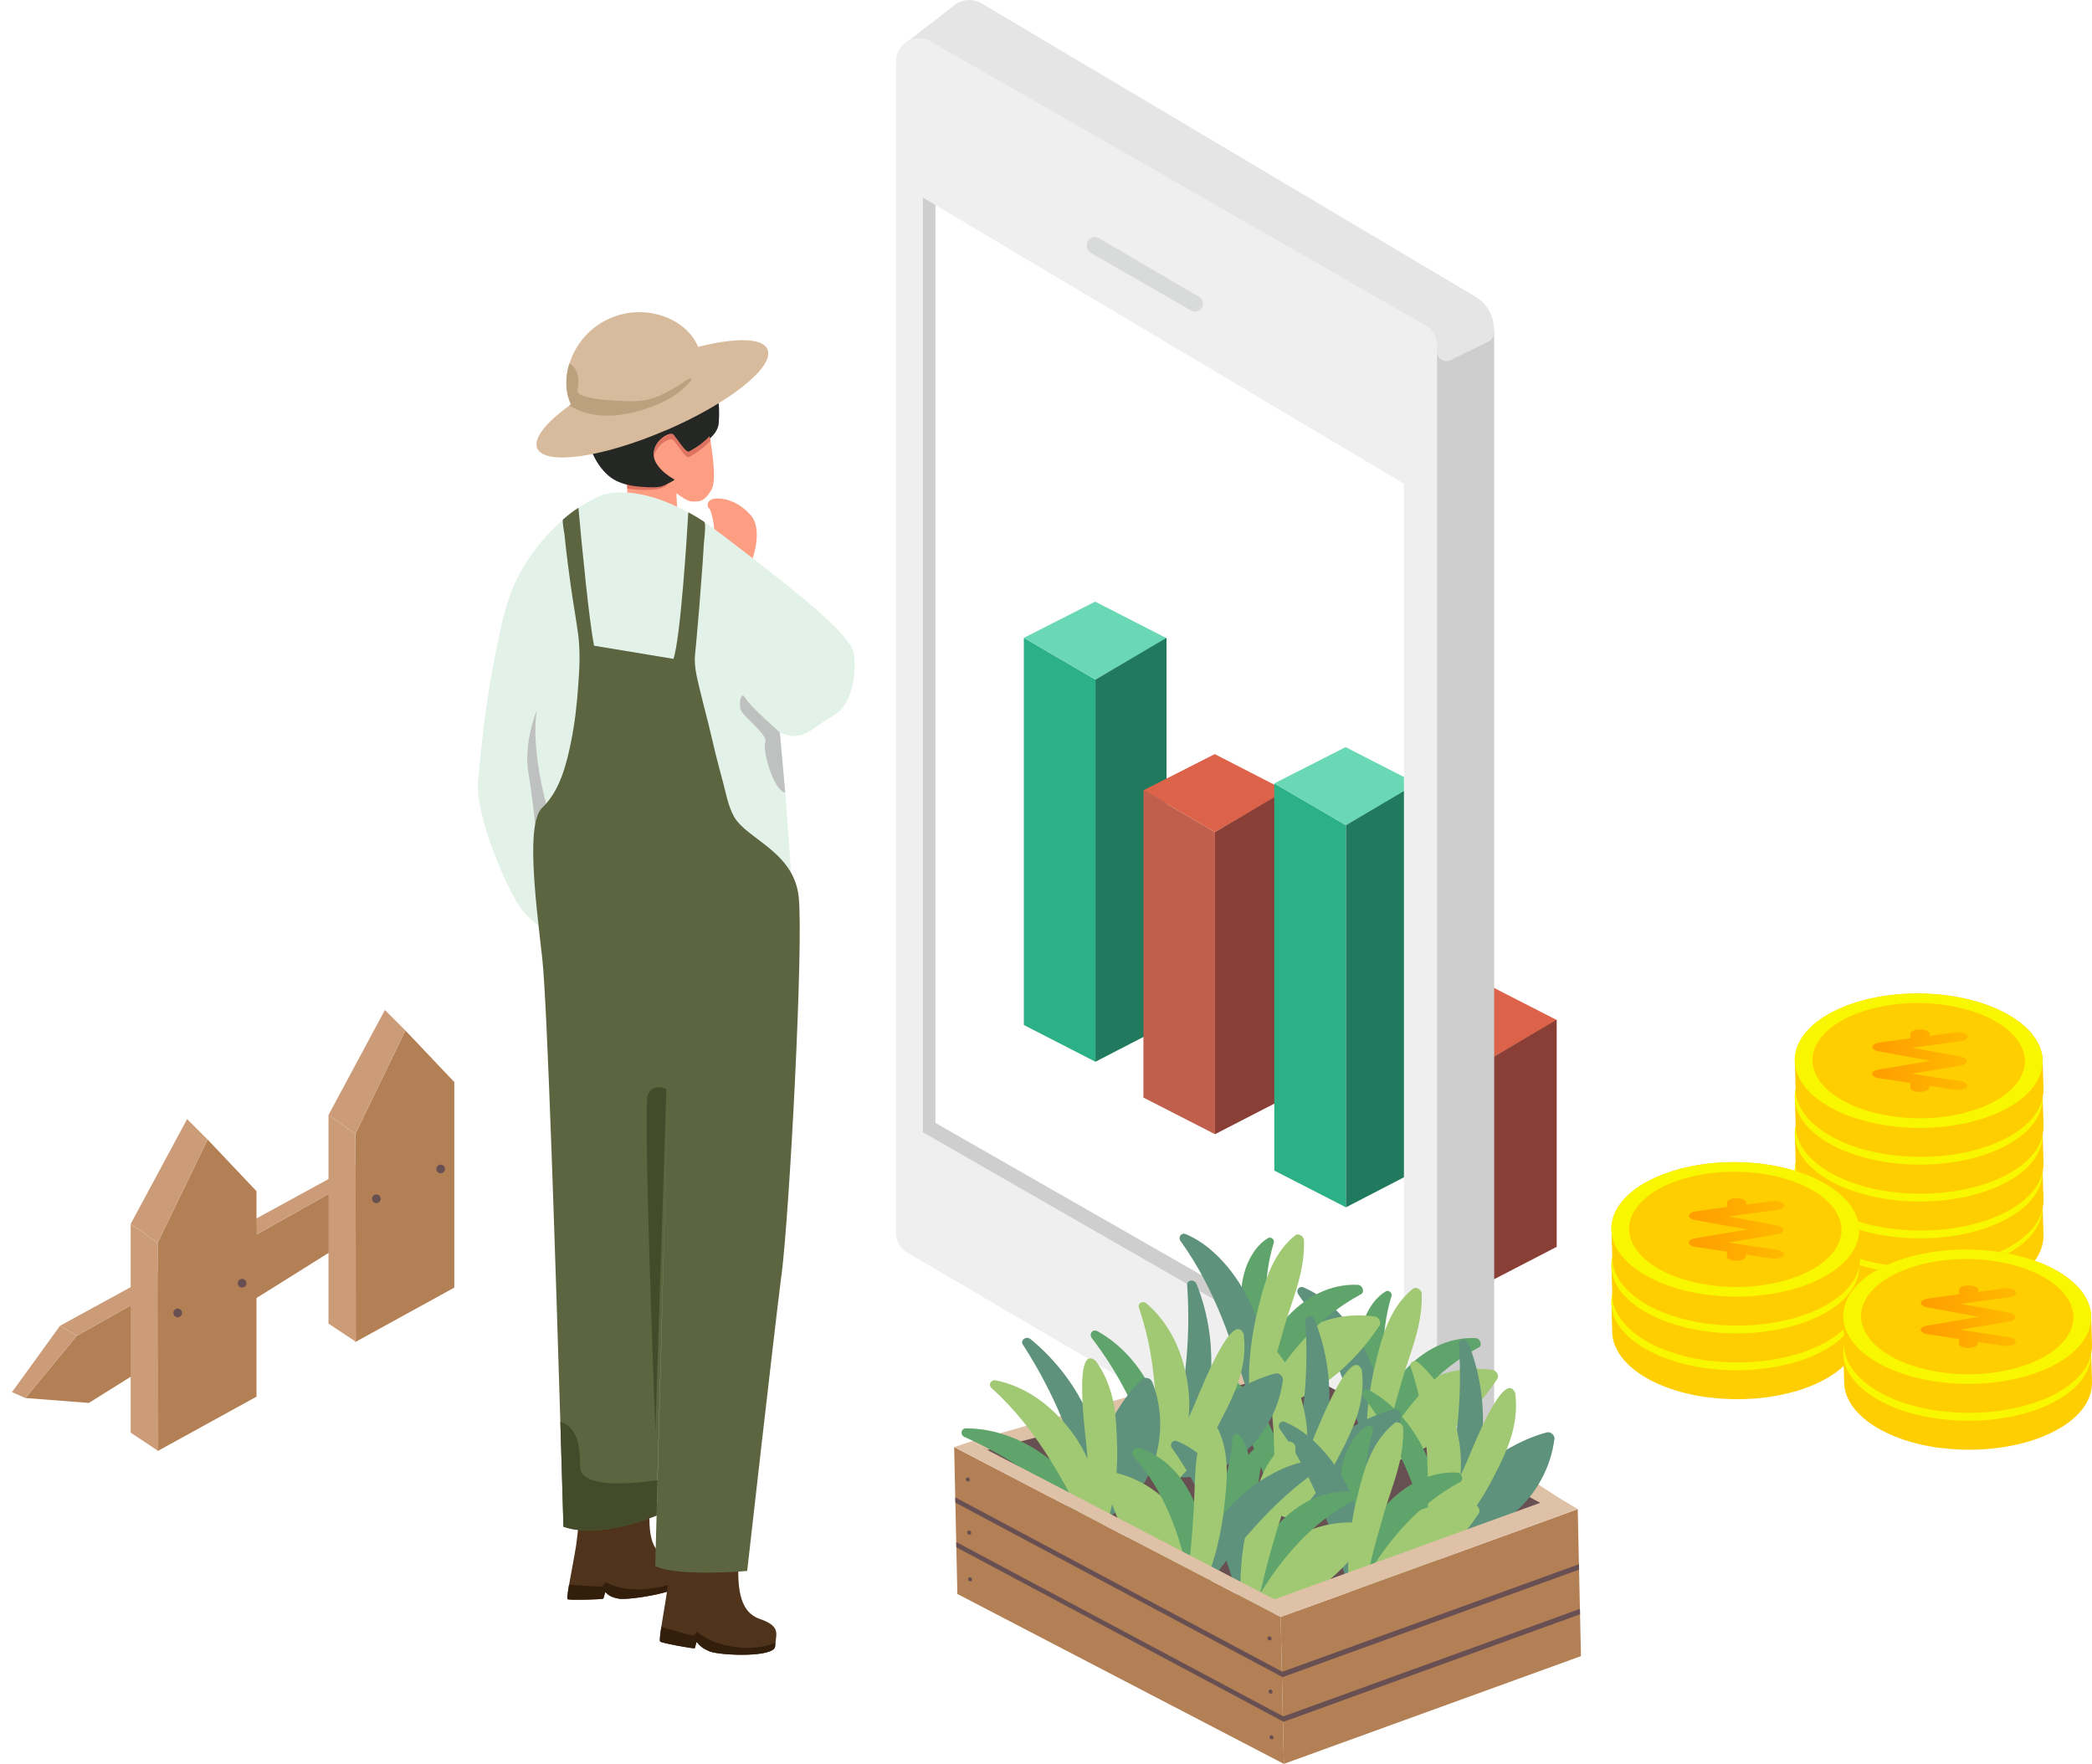 <svg width="102" height="86" viewBox="0 0 102 86" fill="none" xmlns="http://www.w3.org/2000/svg">
<path d="M49.92 31.098L53.409 33.135V51.767L49.92 49.976V31.098Z" fill="#2CB186"/>
<path d="M49.92 31.098L53.409 33.135L56.886 31.12L53.397 29.334L49.92 31.098Z" fill="#6AD8B5"/>
<path d="M56.877 31.098L53.41 33.135V51.767L56.877 49.976V31.098Z" fill="#217A5E"/>
<path d="M55.75 38.531L59.239 40.569V55.299L55.75 53.513V38.531Z" fill="#BF5F4C"/>
<path d="M55.75 38.532L59.239 40.569L62.716 38.559L59.227 36.768L55.75 38.532Z" fill="#DD624A"/>
<path d="M62.707 38.531L59.24 40.569V55.299L62.707 53.513V38.531Z" fill="#893F36"/>
<path d="M68.949 49.717L72.438 51.754V62.583L68.949 60.791V49.717Z" fill="#BF5F4C"/>
<path d="M68.949 49.717L72.438 51.754L75.915 49.739L72.427 47.953L68.949 49.717Z" fill="#DD624A"/>
<path d="M75.9 49.717L72.439 51.754V62.583L75.9 60.791V49.717Z" fill="#893F36"/>
<path d="M62.131 38.195L65.625 40.233V58.865L62.131 57.073V38.195Z" fill="#2CB186"/>
<path d="M62.131 38.195L65.625 40.233L69.103 38.218L65.608 36.426L62.131 38.195Z" fill="#6AD8B5"/>
<path d="M69.086 38.195L65.625 40.233V58.865L69.086 57.073V38.195Z" fill="#217A5E"/>
<path d="M44.836 54.307L68.916 68.083V69.422L44.836 55.412V54.307Z" fill="#CECECE"/>
<path d="M69.688 75.088L72.099 73.609C72.568 73.325 72.852 72.811 72.852 72.264V16.088L69.81 16.121L70.067 74.246L69.688 75.088Z" fill="#CECECE"/>
<path d="M45.609 8.803V56.444L44.393 55.227V8.803H45.609Z" fill="#CECECE"/>
<path d="M43.982 2.232L46.544 0.245C46.924 -0.051 47.443 -0.079 47.856 0.161L71.925 14.457C72.5 14.797 72.846 15.411 72.846 16.081V16.22C72.846 16.399 72.746 16.561 72.584 16.645L70.737 17.555C70.424 17.711 70.061 17.482 70.061 17.13L69.804 16.583L43.982 2.227V2.232Z" fill="#E5E5E5"/>
<path d="M69.496 15.857L45.382 2.02C44.629 1.585 43.685 2.132 43.685 3.002V60.1C43.685 60.502 43.898 60.876 44.244 61.077L68.358 75.221C69.111 75.662 70.066 75.121 70.066 74.244V16.84C70.066 16.433 69.848 16.058 69.496 15.857ZM68.452 68.668L44.997 55.204V9.634L68.452 23.583V68.662V68.668Z" fill="#EFEFEF"/>
<path d="M52.988 11.95V12C52.988 12.134 53.066 12.263 53.184 12.329L58.079 15.143C58.341 15.293 58.665 15.098 58.66 14.802C58.66 14.668 58.587 14.546 58.47 14.473L53.575 11.61C53.312 11.459 52.983 11.649 52.988 11.95Z" fill="#D9DBDA"/>
<path d="M34.689 23.879C34.326 24.498 34.08 24.459 33.712 24.448C33.209 24.432 31.607 22.813 31.607 22.813L31.892 20.658H34.482C34.482 20.658 34.538 20.904 34.599 21.261C34.616 21.334 34.627 21.406 34.638 21.484C34.772 22.299 34.923 23.483 34.689 23.879Z" fill="#FD9D81"/>
<path d="M33.07 23.471C32.874 23.689 33.07 25.23 33.07 25.23C33.07 25.23 30.413 24.811 30.535 24.688C30.597 24.627 30.597 24.208 30.58 23.817C30.575 23.656 30.563 23.499 30.558 23.371C30.547 23.181 30.535 23.053 30.535 23.053C30.535 23.053 33.27 23.248 33.07 23.471Z" fill="#FD9D81"/>
<path d="M32.594 23.487C32.544 24.012 31.009 23.905 30.585 23.816C30.579 23.654 30.568 23.498 30.562 23.37C30.903 23.291 32.645 22.929 32.594 23.487Z" fill="#DF7361"/>
<path d="M33.6 22.021C34.186 21.692 35.001 21.295 35.046 20.609C35.213 18.158 34.102 17.421 32.584 17.371C31.624 17.343 30.558 17.36 29.738 17.941C28.152 19.057 28.236 21.971 29.676 23.199C30.162 23.612 30.82 23.712 31.434 23.746C31.697 23.762 31.97 23.774 32.233 23.723C32.294 23.712 32.947 23.411 32.88 23.377C32.88 23.377 31.875 22.847 31.87 22.155C31.864 21.463 32.668 21.027 32.824 21.195C32.981 21.362 33.438 22.11 33.589 22.026L33.6 22.021Z" fill="#252725"/>
<path d="M34.64 21.484C34.35 21.813 33.976 22.075 33.596 22.288C33.446 22.377 32.988 21.623 32.831 21.456C32.686 21.3 31.983 21.668 31.888 22.276C31.883 22.232 31.877 22.193 31.877 22.148C31.877 21.461 32.681 21.02 32.831 21.188C32.988 21.355 33.446 22.109 33.596 22.02C33.959 21.819 34.311 21.573 34.595 21.266C34.612 21.339 34.623 21.411 34.634 21.489L34.64 21.484Z" fill="#DF7361"/>
<path d="M36.605 27.495C36.605 27.495 37.269 25.87 36.605 25.122C35.941 24.375 35.198 24.263 34.835 24.313C34.473 24.363 34.439 24.67 34.584 24.804C34.729 24.938 34.858 25.876 34.835 26.071C34.813 26.267 36.605 27.5 36.605 27.5V27.495Z" fill="#FD9D81"/>
<path d="M40.601 34.92C39.657 35.4 39.144 36.254 38.022 35.713C38.022 35.713 38.139 36.991 38.284 38.655C38.502 41.323 38.764 44.996 38.63 46C38.407 47.625 33.484 47.647 31.965 47.457C30.453 47.273 26.266 45.889 25.195 43.985C24.123 42.087 23.196 39.369 23.308 38.113C23.492 35.998 23.749 33.871 24.173 31.783C24.396 30.689 24.609 29.578 25.055 28.546C25.563 27.396 26.434 26.213 27.455 25.336C27.695 25.119 27.941 24.934 28.203 24.761C28.337 24.672 28.471 24.588 28.605 24.505C28.823 24.387 29.046 24.281 29.264 24.175C29.264 24.175 30.777 23.455 33.551 24.985C33.796 25.119 34.059 25.275 34.327 25.453C34.611 25.632 34.902 25.844 35.209 26.073C39.021 28.992 41.46 30.913 41.628 31.867C41.79 32.827 41.538 34.435 40.595 34.909L40.601 34.92Z" fill="#E2F2E9"/>
<path d="M32.469 20.977C29.371 22.312 26.564 22.708 26.195 21.859C25.989 21.379 26.614 20.604 27.758 19.777C27.786 19.761 27.814 19.738 27.842 19.722C28.032 19.588 28.238 19.448 28.456 19.314C29.221 18.834 30.142 18.354 31.152 17.913C32.168 17.472 33.156 17.137 34.032 16.914C35.83 16.456 37.181 16.462 37.42 17.031C37.789 17.88 35.567 19.649 32.469 20.983V20.977Z" fill="#D8BB9C"/>
<path d="M32.002 20.492C30.355 21.29 28.613 21.128 27.921 19.861C27.899 19.828 27.882 19.794 27.865 19.761C27.86 19.744 27.849 19.727 27.843 19.716C27.564 19.119 27.553 18.399 27.77 17.718C28.038 16.847 28.675 16.037 29.607 15.58C31.298 14.759 33.313 15.423 33.977 16.78C34 16.819 34.017 16.863 34.033 16.903C34.58 18.226 33.643 19.688 32.002 20.492Z" fill="#D8BB9C"/>
<path d="M33.717 18.448C33.739 18.537 33.577 18.688 33.527 18.738C32.985 19.33 32.221 19.692 31.467 19.938C30.647 20.206 29.765 20.362 28.905 20.206C28.648 20.161 28.397 20.083 28.157 19.977C28.073 19.938 27.995 19.893 27.911 19.854C27.85 19.821 27.794 19.793 27.75 19.765C27.777 19.748 27.805 19.726 27.833 19.709C27.554 19.112 27.543 18.392 27.761 17.711C28.246 18.007 28.241 18.576 28.157 19.012C28.129 19.145 28.246 19.235 28.447 19.302C28.911 19.458 29.407 19.497 29.893 19.525C30.379 19.553 30.87 19.592 31.355 19.525C31.863 19.453 32.31 19.24 32.745 18.989C32.918 18.889 33.097 18.788 33.264 18.677C33.393 18.593 33.544 18.448 33.705 18.442H33.711L33.717 18.448Z" fill="#BCA17E"/>
<path d="M27.745 77.27C27.678 77.666 27.639 77.951 27.678 77.973C27.773 78.029 29.363 77.984 29.408 77.945C29.453 77.906 29.481 77.638 29.52 77.638C29.564 77.638 29.642 77.856 30.167 77.945C30.692 78.035 33.427 77.605 33.466 77.058C33.466 76.991 33.477 76.929 33.488 76.868C33.561 76.405 33.7 76.042 32.724 75.925C31.619 75.791 31.579 74.552 31.724 72.888C31.87 71.225 32.099 69.863 31.953 69.812C31.953 69.812 28.749 69.852 28.671 70.025C28.593 70.198 28.23 74.429 28.085 75.383C27.996 75.941 27.84 76.717 27.745 77.275V77.27Z" fill="#4F341B"/>
<path d="M27.745 77.269C27.678 77.665 27.639 77.95 27.678 77.972C27.773 78.028 29.363 77.984 29.408 77.945C29.453 77.905 29.481 77.638 29.52 77.638C29.564 77.638 29.642 77.855 30.167 77.945C30.692 78.034 33.427 77.604 33.466 77.057C33.466 76.99 33.477 76.929 33.488 76.867C33.154 77.074 32.523 77.375 31.619 77.465C30.223 77.604 29.615 77.163 29.553 77.152C29.492 77.141 29.43 77.336 29.324 77.353C29.235 77.37 28.085 77.286 27.739 77.263L27.745 77.269Z" fill="#331E0C"/>
<path d="M32.245 79.317C32.183 79.713 32.15 80.004 32.189 80.037C32.284 80.115 33.824 80.394 33.869 80.361C33.913 80.328 33.93 80.06 33.975 80.065C34.014 80.071 34.098 80.316 34.606 80.517C35.114 80.718 37.759 80.83 37.793 80.266C37.793 80.199 37.804 80.138 37.81 80.076C37.871 79.613 37.999 79.261 37.056 78.938C35.979 78.569 35.923 77.269 36.035 75.561C36.146 73.853 36.347 72.479 36.208 72.396C36.208 72.396 32.641 71.927 32.568 72.089C32.496 72.251 32.674 76.454 32.546 77.414C32.473 77.978 32.328 78.754 32.245 79.317Z" fill="#4F341B"/>
<path d="M32.245 79.318C32.183 79.715 32.15 80.005 32.189 80.038C32.284 80.117 33.824 80.396 33.869 80.362C33.913 80.329 33.93 80.061 33.975 80.066C34.014 80.072 34.098 80.317 34.606 80.519C35.114 80.719 37.759 80.831 37.793 80.267C37.793 80.2 37.804 80.139 37.81 80.078C37.492 80.223 36.883 80.412 36.007 80.323C34.656 80.189 34.059 79.597 34.003 79.575C33.947 79.553 33.886 79.743 33.785 79.743C33.696 79.743 32.585 79.419 32.245 79.324V79.318Z" fill="#331E0C"/>
<path d="M26.611 39.128C26.611 39.128 25.874 36.454 26.175 34.623C26.175 34.623 25.506 36.208 25.768 37.704C26.03 39.2 26.242 41.824 26.298 41.734C26.354 41.645 26.616 39.128 26.616 39.128H26.611Z" fill="#BFC1C0"/>
<path d="M38.099 62.177C37.708 65.28 36.43 76.595 36.43 76.595C36.43 76.595 32.98 76.896 31.947 76.349L31.992 74.68L32.059 72.168L32.584 52.771L32.053 72.168L32.009 73.888C32.009 73.888 29.296 75.071 27.471 74.435C27.471 74.435 27.409 72.347 27.32 69.316C27.097 61.909 26.684 48.853 26.438 46.721C26.092 43.712 25.651 40.128 26.438 39.38C27.292 38.571 27.621 37.27 27.845 36.154C28.029 35.244 28.135 34.306 28.196 33.38C28.258 32.565 28.291 31.778 28.196 30.974C28.085 30.154 27.934 29.327 27.822 28.507C27.75 27.96 27.672 27.424 27.61 26.877C27.582 26.598 27.549 26.33 27.521 26.056C27.515 25.967 27.392 25.375 27.454 25.325C27.694 25.113 27.945 24.923 28.202 24.756C28.358 26.509 28.732 30.366 28.967 31.482L32.835 32.124C33.181 31.13 33.499 26.068 33.56 24.974C33.806 25.108 34.069 25.264 34.336 25.442C34.442 25.509 34.32 26.43 34.314 26.559C34.286 27.106 34.247 27.658 34.202 28.206C34.135 29.127 34.063 30.036 33.979 30.952C33.951 31.276 33.918 31.588 33.89 31.912C33.828 32.459 33.985 33.039 34.108 33.57C34.242 34.145 34.398 34.719 34.543 35.3C34.761 36.232 34.984 37.17 35.241 38.097C35.391 38.655 35.503 39.308 35.788 39.816C36.407 40.915 38.696 41.507 38.941 43.718C39.187 45.934 38.501 59.073 38.104 62.177H38.099Z" fill="#5C653F"/>
<path d="M38.285 38.649C37.693 38.521 37.168 36.556 37.313 36.21C37.47 35.83 36.231 34.948 36.119 34.608C36.002 34.278 36.141 33.648 36.342 34.033C36.538 34.412 38.022 35.707 38.022 35.707C38.022 35.707 38.14 36.986 38.285 38.649Z" fill="#BFC1C0"/>
<path d="M32.49 53.101C32.49 53.101 31.793 52.755 31.575 53.425C31.357 54.095 31.955 69.808 31.955 69.808L32.49 53.096V53.101Z" fill="#434B2B"/>
<path d="M32.011 73.892C32.011 73.892 29.298 75.075 27.473 74.439C27.473 74.439 27.412 72.351 27.322 69.32C28.137 69.599 28.271 70.398 28.288 71.525C28.31 72.603 30.928 72.335 32.056 72.167L32.011 73.886V73.892Z" fill="#434B2B"/>
<path d="M20.682 55.586L3.747 65.125L1.24 68.162L4.333 68.402L20.682 58.17V55.586Z" fill="#B38055"/>
<path d="M1.241 68.163L0.582 67.878L2.926 64.641L3.747 65.126L1.241 68.163Z" fill="#CC9C79"/>
<path d="M20.682 55.586L20.017 55.301L2.926 64.639L3.746 65.125L20.682 55.586Z" fill="#CC9C79"/>
<path d="M7.684 60.595L10.123 55.56L12.506 58.078V68.097L7.684 70.749V60.595Z" fill="#B38055"/>
<path d="M10.122 55.562L9.123 54.562L6.371 59.675L7.683 60.596L10.122 55.562Z" fill="#CC9C79"/>
<path d="M7.722 70.75L6.371 69.852V59.676L7.683 60.597L7.722 70.75Z" fill="#CC9C79"/>
<path d="M17.328 55.277L19.767 50.242L22.151 52.76V62.779L17.328 65.43V55.277Z" fill="#B38055"/>
<path d="M19.767 50.243L18.767 49.244L16.016 54.363L17.327 55.278L19.767 50.243Z" fill="#CC9C79"/>
<path d="M17.366 65.432L16.016 64.534V54.363L17.327 55.279L17.366 65.432Z" fill="#CC9C79"/>
<path d="M8.665 64.225C8.782 64.225 8.877 64.13 8.877 64.013C8.877 63.896 8.782 63.801 8.665 63.801C8.548 63.801 8.453 63.896 8.453 64.013C8.453 64.13 8.548 64.225 8.665 64.225Z" fill="#684F52"/>
<path d="M11.804 62.776C11.921 62.776 12.016 62.681 12.016 62.564C12.016 62.447 11.921 62.352 11.804 62.352C11.687 62.352 11.592 62.447 11.592 62.564C11.592 62.681 11.687 62.776 11.804 62.776Z" fill="#684F52"/>
<path d="M18.349 58.661C18.466 58.661 18.561 58.566 18.561 58.448C18.561 58.331 18.466 58.236 18.349 58.236C18.232 58.236 18.137 58.331 18.137 58.448C18.137 58.566 18.232 58.661 18.349 58.661Z" fill="#684F52"/>
<path d="M21.486 57.207C21.603 57.207 21.698 57.112 21.698 56.995C21.698 56.878 21.603 56.783 21.486 56.783C21.368 56.783 21.273 56.878 21.273 56.995C21.273 57.112 21.368 57.207 21.486 57.207Z" fill="#684F52"/>
<path d="M92.305 63.425C95.565 63.827 98.785 62.727 99.494 60.964C99.6 60.696 99.645 60.428 99.634 60.165L99.595 58.848H99.053C98.278 57.966 96.787 57.274 94.889 57.039C91.942 56.677 89.028 57.542 87.968 59.016H87.516L87.555 60.327C87.655 61.784 89.553 63.09 92.305 63.431V63.425Z" fill="url(#paint0_linear_8693_37545)"/>
<path d="M99.598 58.865C99.612 57.056 96.919 55.568 93.584 55.542C90.248 55.517 87.533 56.963 87.519 58.772C87.505 60.582 90.198 62.07 93.534 62.095C96.869 62.121 99.584 60.675 99.598 58.865Z" fill="url(#paint1_linear_8693_37545)"/>
<path d="M98.606 59.446C97.998 60.958 95.235 61.902 92.444 61.556C89.653 61.21 87.878 59.703 88.492 58.19C89.106 56.677 91.863 55.734 94.654 56.08C97.445 56.426 99.22 57.933 98.606 59.446ZM99.449 59.552C100.158 57.788 98.093 56.03 94.833 55.628C91.573 55.226 88.352 56.325 87.643 58.089C86.934 59.853 89 61.611 92.26 62.013C95.519 62.415 98.74 61.316 99.449 59.552Z" fill="url(#paint2_linear_8693_37545)"/>
<path d="M95.706 60.16C95.706 59.418 94.639 58.809 93.322 58.804C94.645 58.809 95.717 58.212 95.722 57.469V56.934H94.768C93.445 56.928 92.373 57.525 92.368 58.268V58.536L90.933 58.53C90.671 58.53 90.453 58.647 90.453 58.798C90.453 58.949 90.665 59.066 90.928 59.072H92.362V59.345C92.362 60.087 93.428 60.696 94.746 60.701H95.7V60.166L95.706 60.16Z" fill="url(#paint3_linear_8693_37545)"/>
<path d="M92.305 61.708C95.565 62.11 98.785 61.011 99.494 59.247C99.6 58.979 99.645 58.711 99.634 58.449L99.595 57.131H99.053C98.278 56.249 96.787 55.557 94.889 55.323C91.942 54.96 89.028 55.825 87.968 57.299H87.516L87.555 58.611C87.655 60.067 89.553 61.373 92.305 61.714V61.708Z" fill="url(#paint4_linear_8693_37545)"/>
<path d="M99.598 57.15C99.612 55.341 96.919 53.853 93.584 53.827C90.248 53.802 87.533 55.248 87.519 57.057C87.505 58.867 90.198 60.355 93.534 60.38C96.869 60.406 99.584 58.96 99.598 57.15Z" fill="url(#paint5_linear_8693_37545)"/>
<path d="M98.606 57.727C97.998 59.24 95.235 60.183 92.444 59.837C89.653 59.491 87.878 57.984 88.492 56.471C89.106 54.958 91.863 54.015 94.654 54.361C97.445 54.707 99.22 56.214 98.606 57.727ZM99.449 57.833C100.158 56.069 98.093 54.311 94.833 53.909C91.573 53.507 88.352 54.607 87.643 56.371C86.934 58.135 89 59.893 92.26 60.295C95.519 60.697 98.74 59.597 99.449 57.833Z" fill="url(#paint6_linear_8693_37545)"/>
<path d="M95.706 58.441C95.706 57.699 94.639 57.09 93.322 57.085C94.645 57.09 95.717 56.493 95.722 55.751V55.215H94.768C93.445 55.209 92.373 55.807 92.368 56.549V56.817L90.933 56.811C90.671 56.811 90.453 56.928 90.453 57.079C90.453 57.23 90.665 57.347 90.928 57.353H92.362V57.626C92.362 58.369 93.428 58.977 94.746 58.983H95.7V58.447L95.706 58.441Z" fill="url(#paint7_linear_8693_37545)"/>
<path d="M92.307 59.916C95.567 60.317 98.787 59.218 99.496 57.454C99.602 57.186 99.647 56.918 99.636 56.656L99.597 55.338H99.055C98.279 54.456 96.789 53.764 94.891 53.53C91.944 53.167 89.03 54.032 87.97 55.506H87.518L87.557 56.818C87.657 58.274 89.555 59.581 92.307 59.921V59.916Z" fill="url(#paint8_linear_8693_37545)"/>
<path d="M99.594 55.349C99.608 53.54 96.915 52.052 93.58 52.027C90.245 52.001 87.529 53.447 87.515 55.257C87.501 57.066 90.194 58.554 93.53 58.58C96.865 58.605 99.58 57.159 99.594 55.349Z" fill="url(#paint9_linear_8693_37545)"/>
<path d="M98.608 55.93C98 57.443 95.237 58.386 92.446 58.04C89.655 57.694 87.88 56.187 88.494 54.674C89.108 53.161 91.865 52.218 94.656 52.564C97.447 52.91 99.222 54.417 98.608 55.93ZM99.451 56.036C100.16 54.272 98.094 52.514 94.835 52.112C91.575 51.71 88.354 52.81 87.645 54.574C86.936 56.338 89.002 58.096 92.261 58.498C95.521 58.9 98.742 57.8 99.451 56.036Z" fill="url(#paint10_linear_8693_37545)"/>
<path d="M95.708 56.648C95.708 55.906 94.641 55.297 93.324 55.292C94.647 55.297 95.719 54.7 95.724 53.958V53.422H94.77C93.447 53.416 92.375 54.014 92.37 54.756V55.024L90.935 55.018C90.673 55.018 90.455 55.136 90.455 55.286C90.455 55.437 90.667 55.554 90.93 55.56H92.364V55.833C92.364 56.576 93.43 57.184 94.748 57.19H95.702V56.654L95.708 56.648Z" fill="url(#paint11_linear_8693_37545)"/>
<path d="M92.307 58.119C95.567 58.52 98.787 57.421 99.496 55.657C99.602 55.389 99.647 55.121 99.636 54.859L99.597 53.541H99.055C98.279 52.66 96.789 51.967 94.891 51.733C91.944 51.37 89.03 52.235 87.97 53.709H87.518L87.557 55.021C87.657 56.477 89.555 57.784 92.307 58.124V58.119Z" fill="url(#paint12_linear_8693_37545)"/>
<path d="M99.594 53.556C99.608 51.747 96.915 50.259 93.58 50.234C90.245 50.208 87.529 51.654 87.515 53.464C87.501 55.273 90.194 56.761 93.53 56.787C96.865 56.812 99.58 55.366 99.594 53.556Z" fill="url(#paint13_linear_8693_37545)"/>
<path d="M98.608 54.133C98 55.646 95.237 56.589 92.446 56.243C89.655 55.897 87.88 54.39 88.494 52.877C89.108 51.365 91.865 50.421 94.656 50.767C97.447 51.113 99.222 52.621 98.608 54.133ZM99.451 54.239C100.16 52.475 98.094 50.717 94.835 50.315C91.575 49.913 88.354 51.013 87.645 52.777C86.936 54.541 89.002 56.299 92.261 56.701C95.521 57.103 98.742 56.003 99.451 54.239Z" fill="url(#paint14_linear_8693_37545)"/>
<path d="M95.708 54.853C95.708 54.111 94.641 53.502 93.324 53.497C94.647 53.502 95.719 52.905 95.724 52.163V51.627H94.77C93.447 51.621 92.375 52.219 92.37 52.961V53.229L90.935 53.223C90.673 53.223 90.455 53.341 90.455 53.491C90.455 53.642 90.667 53.759 90.93 53.765H92.364V54.038C92.364 54.781 93.43 55.389 94.748 55.395H95.702V54.859L95.708 54.853Z" fill="url(#paint15_linear_8693_37545)"/>
<path d="M92.305 56.322C95.565 56.724 98.785 55.624 99.494 53.86C99.6 53.592 99.645 53.324 99.634 53.062L99.595 51.745H99.053C98.278 50.863 96.787 50.17 94.889 49.936C91.942 49.573 89.028 50.438 87.968 51.912H87.516L87.555 53.224C87.655 54.681 89.553 55.987 92.305 56.327V56.322Z" fill="url(#paint16_linear_8693_37545)"/>
<path d="M99.598 51.762C99.612 49.952 96.919 48.464 93.584 48.439C90.248 48.413 87.533 49.859 87.519 51.669C87.505 53.478 90.198 54.966 93.534 54.992C96.869 55.017 99.584 53.571 99.598 51.762Z" fill="url(#paint17_linear_8693_37545)"/>
<path d="M98.606 52.342C97.998 53.855 95.235 54.798 92.444 54.452C89.653 54.106 87.878 52.599 88.492 51.086C89.106 49.574 91.863 48.63 94.654 48.976C97.445 49.322 99.22 50.83 98.606 52.342ZM99.449 52.448C100.158 50.684 98.093 48.926 94.833 48.524C91.573 48.122 88.352 49.222 87.643 50.986C86.934 52.75 89 54.508 92.26 54.91C95.519 55.312 98.74 54.212 99.449 52.448Z" fill="url(#paint18_linear_8693_37545)"/>
<path d="M94.059 53.027V52.938L95.304 53.133C95.561 53.167 95.818 53.105 95.901 52.999C95.968 52.877 95.84 52.759 95.611 52.715L94.076 52.486L93.211 52.352L94.059 52.212L95.605 51.95C95.79 51.922 95.885 51.844 95.885 51.738C95.885 51.632 95.762 51.554 95.611 51.52L94.076 51.241L93.222 51.085L94.082 50.973L95.605 50.761C95.846 50.727 95.996 50.605 95.918 50.487C95.84 50.37 95.578 50.303 95.338 50.337L94.087 50.504V50.415C94.093 50.286 93.87 50.192 93.624 50.192C93.35 50.186 93.155 50.286 93.149 50.404V50.621L91.62 50.834C91.436 50.861 91.313 50.94 91.291 51.04V51.051C91.268 51.129 91.413 51.224 91.587 51.258L93.121 51.537L94.054 51.704L94.16 51.715L94.07 51.732L93.133 51.889L91.587 52.151C91.402 52.179 91.274 52.268 91.279 52.357C91.285 52.447 91.43 52.547 91.609 52.569L93.144 52.798V53.016C93.121 53.145 93.35 53.239 93.596 53.239C93.847 53.234 94.065 53.145 94.07 53.027H94.059Z" fill="url(#paint19_linear_8693_37545)"/>
<path d="M83.362 68.136C86.621 68.538 89.842 67.438 90.551 65.675C90.657 65.407 90.702 65.139 90.691 64.876L90.651 63.559H90.11C89.334 62.677 87.844 61.985 85.946 61.751C82.999 61.388 80.085 62.253 79.024 63.727H78.572L78.611 65.038C78.712 66.495 80.61 67.801 83.362 68.142V68.136Z" fill="url(#paint20_linear_8693_37545)"/>
<path d="M90.653 63.578C90.667 61.769 87.974 60.281 84.639 60.255C81.303 60.23 78.588 61.676 78.574 63.485C78.56 65.295 81.253 66.782 84.588 66.808C87.924 66.834 90.639 65.388 90.653 63.578Z" fill="url(#paint21_linear_8693_37545)"/>
<path d="M89.665 64.157C89.056 65.669 86.293 66.613 83.502 66.267C80.711 65.921 78.936 64.413 79.55 62.901C80.164 61.388 82.922 60.445 85.713 60.791C88.504 61.137 90.279 62.644 89.665 64.157ZM90.508 64.263C91.216 62.499 89.151 60.741 85.891 60.339C82.632 59.937 79.411 61.036 78.702 62.8C77.993 64.564 80.058 66.323 83.318 66.724C86.578 67.126 89.799 66.027 90.508 64.263Z" fill="url(#paint22_linear_8693_37545)"/>
<path d="M86.762 64.871C86.762 64.129 85.696 63.52 84.379 63.514C85.702 63.52 86.773 62.923 86.779 62.18V61.645H85.825C84.502 61.639 83.43 62.236 83.424 62.979V63.247L81.99 63.241C81.728 63.241 81.51 63.358 81.51 63.509C81.51 63.66 81.722 63.777 81.984 63.782H83.419V64.056C83.419 64.798 84.485 65.407 85.802 65.412H86.757V64.876L86.762 64.871Z" fill="url(#paint23_linear_8693_37545)"/>
<path d="M83.364 66.347C86.623 66.749 89.844 65.649 90.553 63.886C90.659 63.618 90.704 63.35 90.692 63.087L90.653 61.77H90.112C89.336 60.888 87.846 60.196 85.948 59.961C83.001 59.599 80.087 60.464 79.026 61.937H78.574L78.613 63.249C78.714 64.706 80.612 66.012 83.364 66.353V66.347Z" fill="url(#paint24_linear_8693_37545)"/>
<path d="M90.649 61.785C90.663 59.975 87.97 58.488 84.635 58.462C81.299 58.437 78.584 59.883 78.57 61.692C78.556 63.502 81.249 64.99 84.584 65.015C87.92 65.041 90.635 63.595 90.649 61.785Z" fill="url(#paint25_linear_8693_37545)"/>
<path d="M89.665 62.36C89.056 63.873 86.293 64.816 83.502 64.47C80.711 64.124 78.936 62.617 79.55 61.104C80.164 59.591 82.922 58.648 85.713 58.994C88.504 59.34 90.279 60.847 89.665 62.36ZM90.508 62.466C91.216 60.702 89.151 58.944 85.891 58.542C82.632 58.14 79.411 59.239 78.702 61.003C77.993 62.767 80.058 64.526 83.318 64.927C86.578 65.329 89.799 64.23 90.508 62.466Z" fill="url(#paint26_linear_8693_37545)"/>
<path d="M86.764 63.08C86.764 62.337 85.698 61.729 84.381 61.724C85.704 61.729 86.775 61.132 86.781 60.389V59.854H85.826C84.504 59.848 83.432 60.445 83.426 61.188V61.456L81.992 61.45C81.729 61.45 81.512 61.567 81.512 61.718C81.512 61.869 81.724 61.986 81.986 61.991H83.421V62.265C83.421 63.007 84.487 63.616 85.804 63.621H86.759V63.086L86.764 63.08Z" fill="url(#paint27_linear_8693_37545)"/>
<path d="M83.364 64.548C86.623 64.95 89.844 63.85 90.553 62.087C90.659 61.819 90.704 61.551 90.692 61.288L90.653 59.971H90.112C89.336 59.089 87.846 58.397 85.948 58.163C83.001 57.8 80.087 58.665 79.026 60.139H78.574L78.613 61.45C78.714 62.907 80.612 64.213 83.364 64.554V64.548Z" fill="url(#paint28_linear_8693_37545)"/>
<path d="M90.649 59.984C90.663 58.175 87.97 56.687 84.635 56.661C81.299 56.636 78.584 58.082 78.57 59.892C78.556 61.701 81.249 63.189 84.584 63.214C87.92 63.24 90.635 61.794 90.649 59.984Z" fill="url(#paint29_linear_8693_37545)"/>
<path d="M89.665 60.567C89.056 62.08 86.293 63.023 83.502 62.677C80.711 62.331 78.936 60.824 79.55 59.311C80.164 57.798 82.922 56.855 85.713 57.201C88.504 57.547 90.279 59.054 89.665 60.567ZM90.508 60.673C91.216 58.909 89.151 57.151 85.891 56.749C82.632 56.347 79.411 57.447 78.702 59.21C77.993 60.974 80.058 62.733 83.318 63.135C86.578 63.536 89.799 62.437 90.508 60.673Z" fill="url(#paint30_linear_8693_37545)"/>
<path d="M85.118 61.254V61.164L86.363 61.36C86.619 61.393 86.876 61.332 86.96 61.226C87.027 61.103 86.898 60.986 86.67 60.941L85.135 60.712L84.269 60.578L85.118 60.439L86.664 60.176C86.848 60.149 86.943 60.07 86.943 59.964C86.943 59.858 86.82 59.78 86.67 59.747L85.135 59.468L84.281 59.311L85.14 59.2L86.664 58.987C86.904 58.954 87.055 58.831 86.977 58.714C86.898 58.597 86.636 58.53 86.396 58.563L85.146 58.731V58.642C85.151 58.513 84.928 58.418 84.683 58.418C84.409 58.413 84.214 58.513 84.208 58.63V58.848L82.679 59.06C82.494 59.088 82.372 59.166 82.349 59.267V59.278C82.327 59.356 82.472 59.451 82.645 59.484L84.18 59.763L85.112 59.931L85.218 59.942L85.129 59.959L84.191 60.115L82.645 60.377C82.461 60.405 82.332 60.495 82.338 60.584C82.344 60.673 82.489 60.774 82.667 60.796L84.202 61.025V61.243C84.18 61.371 84.409 61.466 84.654 61.466C84.906 61.46 85.123 61.371 85.129 61.254H85.118Z" fill="url(#paint31_linear_8693_37545)"/>
<path d="M94.67 70.601C97.93 71.003 101.151 69.903 101.86 68.139C101.966 67.871 102.01 67.603 101.999 67.341L101.96 66.024H101.419C100.643 65.142 99.152 64.45 97.255 64.215C94.307 63.852 91.394 64.718 90.333 66.191H89.881L89.92 67.503C90.02 68.96 91.918 70.266 94.67 70.607V70.601Z" fill="url(#paint32_linear_8693_37545)"/>
<path d="M101.959 66.039C101.973 64.229 99.281 62.742 95.945 62.716C92.61 62.691 89.894 64.137 89.881 65.946C89.867 67.756 92.559 69.243 95.895 69.269C99.23 69.295 101.946 67.849 101.959 66.039Z" fill="url(#paint33_linear_8693_37545)"/>
<path d="M100.973 66.62C100.365 68.132 97.602 69.076 94.811 68.73C92.02 68.383 90.245 66.876 90.859 65.364C91.467 63.851 94.23 62.908 97.021 63.254C99.812 63.6 101.587 65.107 100.973 66.62ZM101.816 66.726C102.525 64.962 100.46 63.203 97.2 62.802C93.94 62.4 90.719 63.499 90.01 65.263C89.302 67.027 91.367 68.785 94.627 69.187C97.886 69.589 101.107 68.49 101.816 66.726Z" fill="url(#paint34_linear_8693_37545)"/>
<path d="M98.071 67.334C98.071 66.591 97.005 65.983 95.688 65.977C97.01 65.983 98.082 65.386 98.088 64.643V64.108H97.133C95.81 64.102 94.739 64.699 94.733 65.442V65.71L93.298 65.704C93.036 65.704 92.818 65.821 92.818 65.972C92.818 66.123 93.031 66.24 93.293 66.245H94.727V66.519C94.727 67.261 95.793 67.87 97.111 67.875H98.065V67.339L98.071 67.334Z" fill="url(#paint35_linear_8693_37545)"/>
<path d="M94.67 68.802C97.93 69.204 101.151 68.105 101.86 66.341C101.966 66.073 102.01 65.805 101.999 65.542L101.96 64.225H101.419C100.643 63.343 99.152 62.651 97.255 62.416C94.307 62.054 91.394 62.919 90.333 64.392H89.881L89.92 65.704C90.02 67.161 91.918 68.467 94.67 68.808V68.802Z" fill="url(#paint36_linear_8693_37545)"/>
<path d="M101.965 64.244C101.979 62.434 99.287 60.947 95.951 60.921C92.616 60.895 89.9 62.342 89.886 64.151C89.873 65.961 92.565 67.448 95.901 67.474C99.236 67.5 101.951 66.054 101.965 64.244Z" fill="url(#paint37_linear_8693_37545)"/>
<path d="M100.973 64.823C100.365 66.335 97.602 67.279 94.811 66.933C92.02 66.587 90.245 65.079 90.859 63.567C91.467 62.054 94.23 61.111 97.021 61.457C99.812 61.803 101.587 63.31 100.973 64.823ZM101.816 64.929C102.525 63.165 100.46 61.407 97.2 61.005C93.94 60.603 90.719 61.702 90.01 63.466C89.302 65.23 91.367 66.989 94.627 67.39C97.886 67.792 101.107 66.693 101.816 64.929Z" fill="url(#paint38_linear_8693_37545)"/>
<path d="M96.424 65.51V65.42L97.669 65.616C97.926 65.649 98.183 65.588 98.266 65.482C98.334 65.359 98.205 65.242 97.976 65.197L96.441 64.968L95.576 64.834L96.424 64.695L97.971 64.432C98.155 64.404 98.25 64.326 98.25 64.22C98.25 64.114 98.127 64.036 97.976 64.002L96.441 63.723L95.587 63.567L96.447 63.456L97.971 63.243C98.211 63.21 98.361 63.087 98.283 62.97C98.205 62.853 97.943 62.786 97.703 62.819L96.452 62.987V62.897C96.458 62.769 96.235 62.674 95.989 62.674C95.716 62.669 95.52 62.769 95.515 62.886V63.104L93.985 63.316C93.801 63.344 93.678 63.422 93.656 63.523V63.534C93.633 63.612 93.779 63.707 93.952 63.74L95.487 64.019L96.419 64.187L96.525 64.198L96.436 64.215L95.498 64.371L93.952 64.633C93.767 64.661 93.639 64.751 93.645 64.84C93.65 64.929 93.795 65.03 93.974 65.052L95.509 65.281V65.499C95.487 65.627 95.716 65.722 95.961 65.722C96.212 65.716 96.43 65.627 96.436 65.51H96.424Z" fill="url(#paint39_linear_8693_37545)"/>
<path d="M47.598 70.695L62.546 66.436L75.931 73.385L62.284 78.481L47.598 70.695Z" fill="#684F52"/>
<path d="M47.344 70.284L61.388 66.281L61.404 67.286L48.136 70.697L47.344 70.284Z" fill="#DFC1A7"/>
<path d="M75.921 72.973L72.6 70.812L72.622 71.934L75.262 73.363L75.921 72.973Z" fill="#DFC1A7"/>
<path d="M67.608 69.128C67.446 67.091 67.256 65.07 67.848 63.189C67.898 63.038 67.697 62.877 67.569 62.96C67.078 63.256 66.776 63.719 66.559 64.222C66.347 64.73 66.252 65.299 66.246 65.874C66.246 66.734 66.453 67.605 66.832 68.425C66.972 68.693 67.117 68.955 67.284 69.201C67.346 69.29 67.457 69.324 67.535 69.273C67.586 69.24 67.608 69.19 67.608 69.128Z" fill="#5FA46B"/>
<path d="M73.006 67.23C71.644 69.267 69.863 70.696 67.496 71.461C67.485 71.461 67.474 71.472 67.457 71.472C67.413 71.483 67.368 71.495 67.312 71.495C67.234 71.495 67.145 71.478 67.061 71.439C66.949 71.388 66.86 71.31 66.793 71.215C66.793 71.215 66.793 71.21 66.787 71.204C66.771 71.176 66.754 71.154 66.743 71.132C66.737 71.121 66.732 71.115 66.732 71.104C66.72 71.087 66.72 71.076 66.715 71.065C66.715 71.059 66.715 71.053 66.715 71.048C66.715 70.892 66.726 70.741 66.748 70.596C66.821 70.127 66.983 69.703 67.212 69.312C67.273 69.206 67.34 69.117 67.407 69.01C67.602 68.743 67.826 68.503 68.071 68.279C68.289 68.09 68.512 67.905 68.752 67.749C68.975 67.609 69.21 67.481 69.45 67.364C70.432 66.867 71.521 66.616 72.766 66.789C72.978 66.817 73.106 67.079 73 67.236L73.006 67.23Z" fill="#A1C973"/>
<path d="M67.21 71.161C67.177 71.289 67.037 71.345 66.909 71.289C66.87 71.272 66.831 71.25 66.803 71.217C66.803 71.217 66.803 71.211 66.797 71.206C66.78 71.178 66.764 71.155 66.752 71.133C66.747 71.122 66.741 71.116 66.741 71.105C66.741 71.088 66.73 71.066 66.725 71.049C66.719 71.027 66.708 70.999 66.697 70.971C66.697 70.971 66.697 70.966 66.697 70.96C66.697 70.954 66.691 70.949 66.697 70.943C65.859 68.219 65.05 65.534 63.303 63.112C63.158 62.916 63.348 62.671 63.56 62.771C64.38 63.117 65.028 63.698 65.586 64.357C66.138 65.021 66.568 65.774 66.875 66.545C66.92 66.651 66.959 66.757 66.987 66.857C67.194 67.427 67.322 67.996 67.389 68.571C67.406 68.716 67.417 68.861 67.428 69.012C67.45 69.364 67.45 69.715 67.428 70.061C67.422 70.117 67.417 70.173 67.411 70.229C67.406 70.301 67.394 70.363 67.378 70.43C67.344 70.681 67.294 70.921 67.227 71.161H67.21Z" fill="#5E927C"/>
<path d="M72.075 65.713C70.088 66.78 68.647 68.46 67.498 70.374C67.425 70.475 67.274 70.48 67.163 70.391C67.085 70.33 67.045 70.235 67.057 70.151C67.09 69.833 67.14 69.515 67.213 69.208C67.459 68.281 67.916 67.449 68.541 66.763C69.401 65.859 70.556 65.189 71.935 65.239C72.192 65.25 72.298 65.63 72.075 65.713Z" fill="#5FA46B"/>
<path d="M67.316 71.496C67.238 71.496 67.148 71.479 67.064 71.44C66.953 71.389 66.864 71.311 66.797 71.216C66.797 71.216 66.797 71.211 66.791 71.205C66.774 71.177 66.757 71.155 66.746 71.133C66.741 71.122 66.735 71.116 66.735 71.105C66.724 71.088 66.724 71.077 66.718 71.066C66.707 71.038 66.696 71.004 66.691 70.971C66.691 70.971 66.691 70.965 66.691 70.96C66.691 70.909 66.685 70.859 66.679 70.803C66.562 69.464 66.696 68.152 66.964 66.902C66.964 66.891 66.964 66.868 66.975 66.857C67.332 65.35 67.673 63.826 68.884 62.838C69.04 62.704 69.331 62.877 69.32 63.095C69.347 64.245 69.04 65.216 68.711 66.193C68.577 66.6 68.438 67.013 68.32 67.438C68.237 67.717 68.159 67.996 68.08 68.275C67.907 68.894 67.751 69.514 67.612 70.145C67.578 70.273 67.55 70.396 67.528 70.524C67.455 70.848 67.383 71.172 67.321 71.501L67.316 71.496Z" fill="#A1C973"/>
<path d="M67.755 71.183C67.711 71.317 67.616 71.412 67.499 71.463C67.487 71.463 67.476 71.474 67.46 71.474C67.415 71.485 67.37 71.496 67.314 71.496C67.236 71.496 67.147 71.479 67.063 71.44C66.951 71.39 66.862 71.312 66.795 71.217C66.795 71.217 66.795 71.212 66.79 71.206C66.773 71.178 66.756 71.156 66.745 71.133C66.739 71.122 66.734 71.117 66.734 71.105C66.723 71.089 66.723 71.078 66.717 71.066C66.706 71.038 66.695 71.005 66.689 70.971C66.689 70.971 66.689 70.966 66.689 70.96C66.689 70.955 66.684 70.949 66.689 70.944C66.684 70.899 66.684 70.854 66.684 70.804C66.684 70.765 66.695 70.731 66.706 70.698C66.717 70.659 66.734 70.625 66.756 70.592C66.873 70.402 67.125 70.329 67.365 70.43C67.376 70.43 67.387 70.436 67.398 70.441C67.443 70.463 67.487 70.486 67.526 70.519C67.733 70.681 67.839 70.949 67.761 71.183H67.755Z" fill="#A1C973"/>
<path d="M61.868 66.531C61.706 64.493 61.516 62.473 62.108 60.592C62.158 60.441 61.957 60.279 61.829 60.363C61.338 60.659 61.036 61.122 60.818 61.624C60.606 62.132 60.511 62.702 60.506 63.276C60.506 64.136 60.712 65.007 61.092 65.827C61.231 66.095 61.377 66.358 61.544 66.603C61.605 66.693 61.717 66.726 61.795 66.676C61.846 66.642 61.868 66.592 61.868 66.531Z" fill="#5FA46B"/>
<path d="M67.265 64.628C65.903 66.666 64.123 68.095 61.756 68.859C61.745 68.859 61.734 68.871 61.717 68.871C61.672 68.882 61.628 68.893 61.572 68.893C61.494 68.893 61.404 68.876 61.321 68.837C61.209 68.787 61.12 68.709 61.053 68.614C61.053 68.614 61.053 68.608 61.047 68.603C61.03 68.575 61.014 68.552 61.002 68.53C60.997 68.519 60.991 68.513 60.991 68.502C60.98 68.485 60.98 68.474 60.975 68.463C60.975 68.457 60.975 68.452 60.975 68.446C60.975 68.29 60.986 68.139 61.008 67.994C61.081 67.525 61.242 67.101 61.471 66.71C61.533 66.604 61.6 66.515 61.667 66.409C61.862 66.141 62.085 65.901 62.331 65.678C62.549 65.488 62.772 65.304 63.012 65.147C63.235 65.008 63.47 64.879 63.71 64.762C64.692 64.266 65.781 64.014 67.025 64.187C67.237 64.215 67.366 64.478 67.26 64.634L67.265 64.628Z" fill="#A1C973"/>
<path d="M61.47 68.563C61.437 68.692 61.297 68.748 61.169 68.692C61.13 68.675 61.09 68.653 61.062 68.619C61.062 68.619 61.062 68.614 61.057 68.608C61.04 68.58 61.023 68.558 61.012 68.535C61.007 68.524 61.001 68.519 61.001 68.507C61.001 68.491 60.99 68.468 60.984 68.452C60.979 68.429 60.968 68.401 60.956 68.374C60.956 68.374 60.956 68.368 60.956 68.362C60.956 68.357 60.951 68.351 60.956 68.346C60.119 65.622 59.31 62.937 57.563 60.514C57.417 60.319 57.607 60.073 57.819 60.174C58.64 60.52 59.288 61.1 59.846 61.759C60.398 62.423 60.828 63.177 61.135 63.947C61.18 64.053 61.219 64.159 61.247 64.26C61.453 64.829 61.582 65.398 61.649 65.973C61.665 66.118 61.676 66.263 61.688 66.414C61.71 66.766 61.71 67.118 61.688 67.464C61.682 67.519 61.676 67.575 61.671 67.631C61.665 67.704 61.654 67.765 61.638 67.832C61.604 68.083 61.554 68.323 61.487 68.563H61.47Z" fill="#5E927C"/>
<path d="M66.335 63.116C64.347 64.182 62.907 65.862 61.757 67.777C61.685 67.877 61.534 67.883 61.422 67.793C61.344 67.732 61.305 67.637 61.316 67.553C61.35 67.235 61.4 66.917 61.473 66.61C61.718 65.683 62.176 64.852 62.801 64.165C63.661 63.261 64.816 62.591 66.195 62.641C66.452 62.653 66.558 63.032 66.335 63.116Z" fill="#5FA46B"/>
<path d="M61.575 68.892C61.497 68.892 61.408 68.875 61.324 68.836C61.213 68.786 61.123 68.708 61.056 68.613C61.056 68.613 61.056 68.607 61.051 68.602C61.034 68.574 61.017 68.552 61.006 68.529C61.001 68.518 60.995 68.513 60.995 68.501C60.984 68.485 60.984 68.473 60.978 68.462C60.967 68.434 60.956 68.401 60.95 68.367C60.95 68.367 60.95 68.362 60.95 68.356C60.95 68.306 60.945 68.256 60.939 68.2C60.822 66.86 60.956 65.549 61.224 64.298C61.224 64.287 61.224 64.265 61.235 64.254C61.592 62.746 61.933 61.222 63.144 60.234C63.3 60.101 63.59 60.274 63.579 60.491C63.607 61.641 63.3 62.612 62.971 63.589C62.837 63.997 62.697 64.41 62.58 64.834C62.496 65.113 62.418 65.392 62.34 65.671C62.167 66.291 62.011 66.91 61.871 67.541C61.838 67.67 61.81 67.792 61.788 67.921C61.715 68.245 61.642 68.568 61.581 68.898L61.575 68.892Z" fill="#A1C973"/>
<path d="M62.015 68.586C61.97 68.72 61.876 68.815 61.758 68.865C61.747 68.865 61.736 68.876 61.719 68.876C61.675 68.887 61.63 68.898 61.574 68.898C61.496 68.898 61.407 68.882 61.323 68.843C61.211 68.792 61.122 68.714 61.055 68.619C61.055 68.619 61.055 68.614 61.049 68.608C61.033 68.58 61.016 68.558 61.005 68.536C60.999 68.525 60.994 68.519 60.994 68.508C60.982 68.491 60.982 68.48 60.977 68.469C60.966 68.441 60.955 68.407 60.949 68.374C60.949 68.374 60.949 68.368 60.949 68.363C60.949 68.357 60.943 68.352 60.949 68.346C60.943 68.301 60.943 68.257 60.943 68.206C60.943 68.167 60.955 68.134 60.966 68.1C60.977 68.061 60.994 68.028 61.016 67.994C61.133 67.804 61.384 67.732 61.624 67.832C61.636 67.832 61.647 67.838 61.658 67.844C61.703 67.866 61.747 67.888 61.786 67.922C61.993 68.084 62.099 68.352 62.021 68.586H62.015Z" fill="#A1C973"/>
<path d="M75.788 70.164C75.448 72.932 72.863 75.483 69.838 74.791C69.648 74.741 69.531 74.506 69.62 74.35C70.597 72.625 71.92 71.587 73.567 70.616C74.114 70.314 74.7 70.03 75.414 69.84C75.599 69.784 75.816 69.974 75.794 70.169L75.788 70.164Z" fill="#5E927C"/>
<path d="M70.061 75.059C70.022 75.043 69.989 75.032 69.95 75.009C69.899 74.981 69.855 74.953 69.81 74.92C69.782 74.898 69.754 74.87 69.732 74.847C69.687 74.803 69.642 74.747 69.609 74.697C69.587 74.663 69.57 74.63 69.559 74.596C69.537 74.513 69.514 74.434 69.486 74.351C69.363 73.915 69.252 73.485 69.107 73.061C68.549 71.297 67.65 69.656 66.505 68.138C66.31 67.937 66.505 67.641 66.751 67.769C68.068 68.501 69.028 69.723 69.598 71.08C69.927 71.861 70.123 72.682 70.178 73.485C70.178 73.536 70.184 73.591 70.178 73.636C70.184 73.698 70.184 73.753 70.189 73.809C70.189 73.876 70.189 73.943 70.189 74.004C70.189 74.295 70.173 74.574 70.134 74.847C70.128 74.875 70.123 74.909 70.117 74.937C70.111 74.993 70.089 75.037 70.056 75.059H70.061Z" fill="#5FA46B"/>
<path d="M70.942 74.356C70.825 74.54 70.707 74.724 70.579 74.897C70.534 74.97 70.484 75.037 70.428 75.104C70.328 75.121 70.216 75.115 70.11 75.082C70.093 75.082 70.076 75.076 70.06 75.065C70.021 75.048 69.987 75.037 69.948 75.014C69.898 74.987 69.853 74.959 69.809 74.925C69.825 74.886 69.842 74.841 69.853 74.797C69.909 74.646 69.965 74.49 70.01 74.334C70.076 74.16 70.132 73.982 70.183 73.809C70.199 73.753 70.216 73.703 70.233 73.647C70.272 73.513 70.311 73.385 70.344 73.251C70.668 72.101 70.897 70.934 71.031 69.728C71.193 68.367 71.226 66.971 71.132 65.548C71.087 65.274 71.483 65.218 71.589 65.481C72.103 66.776 72.332 68.132 72.304 69.449C72.298 70.192 72.203 70.912 72.041 71.615C71.812 72.603 71.433 73.53 70.931 74.361L70.942 74.356Z" fill="#5E927C"/>
<path d="M70.748 73.95C70.709 74.045 70.67 74.134 70.625 74.229C70.508 74.452 70.391 74.665 70.257 74.871C70.212 74.944 70.162 75.01 70.112 75.083C70.095 75.083 70.078 75.078 70.061 75.066C70.022 75.05 69.989 75.038 69.95 75.016C69.9 74.988 69.855 74.96 69.81 74.927C69.782 74.904 69.754 74.877 69.732 74.854C69.688 74.81 69.643 74.754 69.609 74.704C69.609 74.665 69.609 74.625 69.609 74.592C69.609 74.514 69.609 74.43 69.609 74.352C69.609 74.184 69.609 74.022 69.615 73.855C69.632 72.934 69.632 72.013 69.587 71.087C69.509 69.613 69.291 68.134 68.778 66.643C68.7 66.42 68.967 66.269 69.146 66.426C70.173 67.302 70.765 68.508 71.038 69.736C71.133 70.126 71.189 70.517 71.217 70.908C71.239 71.265 71.234 71.617 71.206 71.963C71.2 72.102 71.178 72.236 71.156 72.37C71.077 72.923 70.943 73.453 70.742 73.95H70.748Z" fill="#A1C973"/>
<path d="M73.456 70.677C73.227 71.252 72.931 71.805 72.646 72.352C72.149 73.251 71.558 74.11 70.843 74.841C70.826 74.864 70.81 74.886 70.787 74.903C70.765 74.936 70.732 74.964 70.704 74.992C70.626 75.053 70.536 75.087 70.43 75.098C70.33 75.115 70.218 75.109 70.112 75.076C70.095 75.076 70.079 75.07 70.062 75.059C70.023 75.042 69.989 75.031 69.95 75.009C69.9 74.981 69.855 74.953 69.811 74.919C69.783 74.897 69.755 74.869 69.732 74.847C69.755 74.825 69.766 74.791 69.777 74.763C69.861 74.624 69.939 74.473 70.017 74.328C70.079 74.216 70.14 74.116 70.19 73.999C70.251 73.887 70.313 73.781 70.369 73.675C70.553 73.329 70.726 72.971 70.899 72.62C71.005 72.397 71.111 72.173 71.212 71.95C71.267 71.822 71.329 71.699 71.385 71.57C71.474 71.397 71.865 70.387 72.317 69.438C72.892 68.255 73.562 67.172 73.88 67.925C74.003 68.941 73.802 69.829 73.461 70.666L73.456 70.677Z" fill="#A1C973"/>
<path d="M70.903 74.742C70.886 74.781 70.87 74.814 70.847 74.842C70.836 74.865 70.819 74.887 70.803 74.903C70.775 74.943 70.741 74.971 70.708 74.993C70.629 75.054 70.54 75.088 70.434 75.099C70.334 75.116 70.222 75.11 70.116 75.077C70.099 75.077 70.082 75.071 70.066 75.06C70.027 75.043 69.993 75.032 69.954 75.01C69.904 74.982 69.859 74.954 69.815 74.92C69.787 74.898 69.759 74.87 69.736 74.848C69.692 74.803 69.647 74.747 69.614 74.697C69.591 74.663 69.575 74.63 69.563 74.597C69.541 74.513 69.519 74.435 69.491 74.351C69.474 74.234 69.491 74.117 69.53 74.005C69.552 73.949 69.586 73.893 69.625 73.849C69.736 73.715 69.887 73.642 70.066 73.631C70.099 73.631 70.138 73.631 70.172 73.631C70.194 73.631 70.211 73.636 70.233 73.642C70.272 73.648 70.317 73.659 70.362 73.675C70.401 73.692 70.434 73.703 70.473 73.726C70.579 73.782 70.669 73.854 70.741 73.943C70.842 74.066 70.909 74.206 70.937 74.351C70.959 74.479 70.948 74.613 70.897 74.736L70.903 74.742Z" fill="#A1C973"/>
<path d="M68.308 69.037C67.967 71.805 65.383 74.356 62.358 73.664C62.168 73.614 62.051 73.379 62.14 73.223C63.117 71.498 64.44 70.46 66.086 69.489C66.633 69.188 67.219 68.903 67.934 68.713C68.118 68.657 68.336 68.847 68.313 69.042L68.308 69.037Z" fill="#5E927C"/>
<path d="M62.575 73.933C62.536 73.916 62.502 73.905 62.463 73.882C62.413 73.854 62.368 73.826 62.324 73.793C62.296 73.771 62.268 73.743 62.245 73.72C62.201 73.676 62.156 73.62 62.123 73.57C62.1 73.536 62.084 73.503 62.072 73.469C62.05 73.385 62.028 73.307 62 73.224C61.877 72.788 61.766 72.358 61.62 71.934C61.062 70.17 60.163 68.529 59.019 67.011C58.824 66.81 59.019 66.514 59.265 66.643C60.582 67.374 61.542 68.596 62.111 69.953C62.441 70.734 62.636 71.555 62.692 72.358C62.692 72.409 62.698 72.465 62.692 72.509C62.698 72.57 62.698 72.626 62.703 72.682C62.703 72.749 62.703 72.816 62.703 72.878C62.703 73.168 62.687 73.447 62.647 73.72C62.642 73.748 62.636 73.782 62.631 73.81C62.625 73.866 62.603 73.91 62.569 73.933H62.575Z" fill="#5FA46B"/>
<path d="M63.455 73.229C63.338 73.413 63.221 73.597 63.093 73.77C63.048 73.843 62.998 73.91 62.942 73.977C62.841 73.994 62.73 73.988 62.624 73.954C62.607 73.954 62.59 73.949 62.574 73.938C62.534 73.921 62.501 73.91 62.462 73.888C62.412 73.86 62.367 73.832 62.322 73.798C62.339 73.759 62.356 73.715 62.367 73.67C62.423 73.519 62.479 73.363 62.523 73.207C62.59 73.034 62.646 72.855 62.696 72.682C62.713 72.626 62.73 72.576 62.746 72.52C62.786 72.386 62.825 72.258 62.858 72.124C63.182 70.974 63.411 69.807 63.545 68.602C63.707 67.24 63.74 65.844 63.645 64.421C63.6 64.147 63.997 64.091 64.103 64.354C64.616 65.649 64.845 67.005 64.817 68.322C64.812 69.065 64.717 69.785 64.555 70.488C64.326 71.476 63.947 72.403 63.444 73.234L63.455 73.229Z" fill="#5E927C"/>
<path d="M63.262 72.823C63.223 72.918 63.184 73.007 63.139 73.102C63.022 73.325 62.904 73.537 62.77 73.744C62.726 73.817 62.676 73.884 62.625 73.956C62.609 73.956 62.592 73.951 62.575 73.939C62.536 73.923 62.502 73.912 62.464 73.889C62.413 73.861 62.369 73.833 62.324 73.8C62.296 73.778 62.268 73.75 62.246 73.727C62.201 73.683 62.157 73.627 62.123 73.577C62.123 73.537 62.123 73.498 62.123 73.465C62.123 73.387 62.123 73.303 62.123 73.225C62.123 73.058 62.123 72.896 62.129 72.728C62.145 71.807 62.145 70.886 62.101 69.96C62.023 68.486 61.805 67.007 61.291 65.516C61.213 65.293 61.481 65.142 61.66 65.299C62.687 66.175 63.278 67.381 63.552 68.609C63.647 68.999 63.703 69.39 63.731 69.781C63.753 70.138 63.747 70.49 63.719 70.836C63.714 70.975 63.691 71.109 63.669 71.243C63.591 71.796 63.457 72.326 63.256 72.823H63.262Z" fill="#A1C973"/>
<path d="M65.975 69.55C65.746 70.125 65.45 70.678 65.166 71.225C64.669 72.124 64.077 72.983 63.363 73.714C63.346 73.737 63.329 73.759 63.307 73.776C63.285 73.809 63.251 73.837 63.223 73.865C63.145 73.927 63.056 73.96 62.95 73.971C62.849 73.988 62.738 73.982 62.632 73.949C62.615 73.949 62.598 73.943 62.581 73.932C62.542 73.915 62.509 73.904 62.47 73.882C62.419 73.854 62.375 73.826 62.33 73.793C62.302 73.77 62.274 73.742 62.252 73.72C62.274 73.698 62.285 73.664 62.297 73.636C62.38 73.497 62.459 73.346 62.537 73.201C62.598 73.089 62.659 72.989 62.71 72.872C62.771 72.76 62.833 72.654 62.888 72.548C63.072 72.202 63.245 71.844 63.419 71.493C63.525 71.27 63.631 71.046 63.731 70.823C63.787 70.695 63.848 70.572 63.904 70.443C63.993 70.27 64.384 69.26 64.836 68.311C65.411 67.128 66.081 66.045 66.399 66.799C66.522 67.814 66.321 68.702 65.981 69.539L65.975 69.55Z" fill="#A1C973"/>
<path d="M63.417 73.615C63.4 73.654 63.383 73.687 63.361 73.715C63.35 73.737 63.333 73.76 63.316 73.777C63.288 73.816 63.255 73.844 63.221 73.866C63.143 73.927 63.054 73.961 62.948 73.972C62.847 73.989 62.736 73.983 62.63 73.95C62.613 73.95 62.596 73.944 62.579 73.933C62.54 73.916 62.507 73.905 62.468 73.883C62.418 73.855 62.373 73.827 62.328 73.793C62.3 73.771 62.272 73.743 62.25 73.721C62.206 73.676 62.161 73.62 62.127 73.57C62.105 73.537 62.088 73.503 62.077 73.47C62.055 73.386 62.032 73.308 62.005 73.224C61.988 73.107 62.005 72.99 62.044 72.878C62.066 72.822 62.099 72.766 62.139 72.722C62.25 72.588 62.401 72.515 62.579 72.504C62.613 72.504 62.652 72.504 62.685 72.504C62.708 72.504 62.725 72.51 62.747 72.515C62.786 72.521 62.831 72.532 62.875 72.549C62.914 72.565 62.948 72.576 62.987 72.599C63.093 72.655 63.182 72.727 63.255 72.817C63.355 72.939 63.422 73.079 63.45 73.224C63.473 73.352 63.461 73.486 63.411 73.609L63.417 73.615Z" fill="#A1C973"/>
<path d="M62.548 67.291C62.208 70.059 59.623 72.61 56.598 71.918C56.408 71.868 56.291 71.633 56.38 71.477C57.357 69.752 58.68 68.714 60.327 67.743C60.873 67.441 61.46 67.157 62.174 66.967C62.358 66.911 62.576 67.101 62.554 67.296L62.548 67.291Z" fill="#5E927C"/>
<path d="M56.815 72.192C56.776 72.175 56.742 72.164 56.703 72.142C56.653 72.114 56.608 72.086 56.564 72.053C56.536 72.03 56.508 72.002 56.486 71.98C56.441 71.936 56.396 71.88 56.363 71.829C56.341 71.796 56.324 71.763 56.313 71.729C56.29 71.645 56.268 71.567 56.24 71.483C56.117 71.048 56.006 70.618 55.861 70.194C55.302 68.43 54.404 66.789 53.259 65.271C53.064 65.07 53.259 64.774 53.505 64.902C54.822 65.634 55.782 66.856 56.352 68.212C56.681 68.994 56.877 69.814 56.932 70.618C56.932 70.668 56.938 70.724 56.932 70.769C56.938 70.83 56.938 70.886 56.943 70.942C56.943 71.009 56.943 71.076 56.943 71.137C56.943 71.428 56.927 71.707 56.888 71.98C56.882 72.008 56.877 72.042 56.871 72.07C56.865 72.125 56.843 72.17 56.809 72.192H56.815Z" fill="#5FA46B"/>
<path d="M57.696 71.483C57.578 71.667 57.461 71.851 57.333 72.024C57.288 72.097 57.238 72.164 57.182 72.231C57.082 72.248 56.97 72.242 56.864 72.208C56.847 72.208 56.83 72.203 56.814 72.192C56.775 72.175 56.741 72.164 56.702 72.141C56.652 72.114 56.607 72.086 56.562 72.052C56.579 72.013 56.596 71.968 56.607 71.924C56.663 71.773 56.719 71.617 56.763 71.46C56.83 71.287 56.886 71.109 56.937 70.936C56.953 70.88 56.97 70.83 56.987 70.774C57.026 70.64 57.065 70.511 57.098 70.378C57.422 69.228 57.651 68.061 57.785 66.855C57.947 65.493 57.98 64.098 57.885 62.675C57.841 62.401 58.237 62.345 58.343 62.608C58.857 63.903 59.086 65.259 59.058 66.576C59.052 67.319 58.957 68.039 58.795 68.742C58.566 69.73 58.187 70.657 57.684 71.488L57.696 71.483Z" fill="#5E927C"/>
<path d="M57.502 71.077C57.463 71.172 57.424 71.261 57.379 71.356C57.262 71.579 57.145 71.791 57.011 71.998C56.966 72.07 56.916 72.138 56.866 72.21C56.849 72.21 56.832 72.204 56.815 72.193C56.776 72.177 56.743 72.165 56.704 72.143C56.654 72.115 56.609 72.087 56.564 72.054C56.536 72.031 56.508 72.004 56.486 71.981C56.441 71.936 56.397 71.881 56.363 71.831C56.363 71.791 56.363 71.752 56.363 71.719C56.363 71.641 56.363 71.557 56.363 71.479C56.363 71.311 56.363 71.15 56.369 70.982C56.386 70.061 56.386 69.14 56.341 68.213C56.263 66.74 56.045 65.261 55.532 63.77C55.453 63.547 55.721 63.396 55.9 63.553C56.927 64.429 57.519 65.635 57.792 66.863C57.887 67.253 57.943 67.644 57.971 68.035C57.993 68.392 57.988 68.744 57.96 69.09C57.954 69.229 57.932 69.363 57.909 69.497C57.831 70.05 57.697 70.58 57.496 71.077H57.502Z" fill="#A1C973"/>
<path d="M60.215 67.804C59.986 68.379 59.691 68.932 59.406 69.479C58.909 70.377 58.318 71.237 57.603 71.968C57.586 71.991 57.569 72.013 57.547 72.03C57.525 72.063 57.491 72.091 57.463 72.119C57.385 72.18 57.296 72.214 57.19 72.225C57.09 72.242 56.978 72.236 56.872 72.203C56.855 72.203 56.838 72.197 56.822 72.186C56.782 72.169 56.749 72.158 56.71 72.136C56.66 72.108 56.615 72.08 56.57 72.046C56.542 72.024 56.514 71.996 56.492 71.974C56.514 71.952 56.526 71.918 56.537 71.89C56.621 71.751 56.699 71.6 56.777 71.455C56.838 71.343 56.9 71.243 56.95 71.126C57.011 71.014 57.073 70.908 57.129 70.802C57.313 70.456 57.486 70.098 57.659 69.747C57.765 69.523 57.871 69.3 57.971 69.077C58.027 68.948 58.089 68.826 58.144 68.697C58.234 68.524 58.624 67.514 59.077 66.565C59.651 65.382 60.321 64.299 60.639 65.052C60.762 66.068 60.561 66.956 60.221 67.793L60.215 67.804Z" fill="#A1C973"/>
<path d="M57.657 71.869C57.64 71.908 57.623 71.941 57.601 71.969C57.59 71.991 57.573 72.014 57.556 72.031C57.529 72.07 57.495 72.097 57.462 72.12C57.383 72.181 57.294 72.215 57.188 72.226C57.088 72.243 56.976 72.237 56.87 72.204C56.853 72.204 56.836 72.198 56.82 72.187C56.781 72.17 56.747 72.159 56.708 72.136C56.658 72.109 56.613 72.081 56.569 72.047C56.541 72.025 56.513 71.997 56.49 71.975C56.446 71.93 56.401 71.874 56.367 71.824C56.345 71.79 56.328 71.757 56.317 71.724C56.295 71.64 56.273 71.562 56.245 71.478C56.228 71.361 56.245 71.243 56.284 71.132C56.306 71.076 56.34 71.02 56.379 70.975C56.49 70.841 56.641 70.769 56.82 70.758C56.853 70.758 56.892 70.758 56.926 70.758C56.948 70.758 56.965 70.763 56.987 70.769C57.026 70.775 57.071 70.786 57.115 70.802C57.155 70.819 57.188 70.83 57.227 70.853C57.333 70.909 57.422 70.981 57.495 71.07C57.596 71.193 57.663 71.333 57.691 71.478C57.713 71.606 57.702 71.74 57.651 71.863L57.657 71.869Z" fill="#A1C973"/>
<path d="M56.172 67.358C57.216 69.943 56.189 73.431 53.202 74.285C53.013 74.335 52.795 74.185 52.795 74.006C52.817 72.025 53.47 70.478 54.436 68.826C54.765 68.296 55.145 67.766 55.675 67.252C55.809 67.118 56.094 67.18 56.166 67.358H56.172Z" fill="#5E927C"/>
<path d="M53.526 74.419C53.487 74.419 53.448 74.43 53.409 74.43C53.353 74.43 53.297 74.43 53.247 74.419C53.208 74.408 53.174 74.402 53.141 74.391C53.08 74.374 53.013 74.346 52.962 74.318C52.929 74.302 52.895 74.279 52.867 74.257C52.806 74.195 52.75 74.14 52.683 74.078C52.365 73.754 52.058 73.436 51.729 73.135C50.389 71.862 48.804 70.858 47.068 70.082C46.8 69.998 46.833 69.641 47.101 69.641C48.608 69.641 50.043 70.249 51.193 71.165C51.857 71.689 52.426 72.314 52.862 72.99C52.884 73.034 52.918 73.079 52.934 73.118C52.968 73.168 52.996 73.213 53.029 73.263C53.063 73.319 53.096 73.38 53.124 73.436C53.264 73.688 53.381 73.944 53.481 74.201C53.487 74.229 53.504 74.257 53.509 74.285C53.532 74.341 53.532 74.385 53.515 74.424L53.526 74.419Z" fill="#5FA46B"/>
<path d="M53.958 73.375C53.947 73.593 53.93 73.811 53.902 74.023C53.902 74.107 53.885 74.19 53.868 74.274C53.79 74.335 53.69 74.386 53.584 74.408C53.567 74.408 53.55 74.419 53.528 74.419C53.489 74.419 53.45 74.43 53.411 74.43C53.355 74.43 53.299 74.43 53.249 74.419C53.249 74.375 53.238 74.33 53.227 74.285C53.204 74.123 53.176 73.962 53.143 73.805C53.115 73.621 53.081 73.442 53.042 73.264C53.031 73.208 53.02 73.152 53.009 73.096C52.981 72.962 52.953 72.828 52.92 72.694C52.652 71.533 52.283 70.4 51.82 69.278C51.301 68.006 50.653 66.772 49.883 65.572C49.71 65.354 50.034 65.114 50.251 65.293C51.329 66.18 52.183 67.252 52.797 68.419C53.148 69.072 53.416 69.747 53.612 70.439C53.891 71.416 54.008 72.41 53.969 73.381L53.958 73.375Z" fill="#5E927C"/>
<path d="M53.586 73.114C53.597 73.214 53.608 73.315 53.614 73.415C53.614 73.666 53.62 73.907 53.603 74.152C53.603 74.236 53.586 74.32 53.575 74.409C53.558 74.409 53.542 74.42 53.519 74.42C53.48 74.42 53.441 74.431 53.402 74.431C53.346 74.431 53.29 74.431 53.24 74.42C53.201 74.409 53.168 74.403 53.134 74.392C53.073 74.375 53.006 74.347 52.956 74.32C52.939 74.286 52.916 74.253 52.905 74.225C52.866 74.152 52.827 74.085 52.788 74.013C52.71 73.862 52.632 73.722 52.559 73.572C52.129 72.757 51.683 71.947 51.197 71.166C50.416 69.915 49.511 68.727 48.339 67.672C48.166 67.515 48.322 67.253 48.557 67.303C49.88 67.571 50.98 68.341 51.817 69.285C52.09 69.581 52.325 69.899 52.537 70.222C52.727 70.524 52.894 70.837 53.039 71.155C53.101 71.278 53.151 71.406 53.196 71.534C53.396 72.053 53.53 72.584 53.597 73.12L53.586 73.114Z" fill="#A1C973"/>
<path d="M54.374 68.938C54.446 69.552 54.458 70.178 54.474 70.797C54.474 71.824 54.374 72.862 54.1 73.85C54.1 73.878 54.089 73.906 54.078 73.929C54.078 73.968 54.056 74.007 54.044 74.052C54.005 74.141 53.944 74.219 53.86 74.275C53.782 74.336 53.682 74.386 53.575 74.409C53.559 74.409 53.542 74.42 53.52 74.42C53.481 74.42 53.442 74.431 53.403 74.431C53.347 74.431 53.291 74.431 53.241 74.42C53.202 74.409 53.168 74.403 53.135 74.392C53.14 74.359 53.135 74.331 53.135 74.297C53.14 74.13 53.135 73.968 53.135 73.8C53.135 73.677 53.135 73.555 53.129 73.432C53.129 73.309 53.129 73.181 53.129 73.064C53.118 72.673 53.101 72.276 53.079 71.886C53.068 71.64 53.045 71.394 53.029 71.149C53.017 71.009 53.006 70.87 52.995 70.736C52.989 70.546 52.839 69.469 52.783 68.419C52.716 67.108 52.777 65.835 53.419 66.343C54.017 67.175 54.268 68.045 54.379 68.944L54.374 68.938Z" fill="#A1C973"/>
<path d="M54.109 73.728C54.109 73.767 54.109 73.806 54.109 73.845C54.109 73.873 54.109 73.901 54.097 73.924C54.097 73.968 54.075 74.007 54.058 74.052C54.019 74.141 53.958 74.219 53.874 74.275C53.796 74.337 53.696 74.387 53.59 74.409C53.573 74.409 53.556 74.42 53.534 74.42C53.495 74.42 53.456 74.431 53.416 74.431C53.361 74.431 53.305 74.431 53.255 74.42C53.215 74.409 53.182 74.403 53.149 74.392C53.087 74.376 53.02 74.348 52.97 74.32C52.936 74.303 52.903 74.281 52.875 74.258C52.814 74.197 52.758 74.141 52.691 74.08C52.618 73.985 52.574 73.873 52.557 73.756C52.551 73.695 52.557 73.633 52.568 73.572C52.602 73.404 52.696 73.259 52.847 73.164C52.875 73.148 52.908 73.125 52.942 73.114C52.959 73.103 52.981 73.103 52.998 73.097C53.037 73.086 53.082 73.07 53.126 73.064C53.165 73.064 53.204 73.053 53.243 73.053C53.366 73.053 53.478 73.07 53.584 73.114C53.729 73.17 53.858 73.265 53.952 73.376C54.036 73.477 54.092 73.6 54.103 73.734L54.109 73.728Z" fill="#A1C973"/>
<path d="M66.71 75.691C66.548 73.653 66.358 71.633 66.95 69.752C67 69.601 66.799 69.439 66.671 69.523C66.179 69.819 65.878 70.282 65.66 70.784C65.448 71.292 65.353 71.862 65.348 72.437C65.348 73.296 65.554 74.167 65.934 74.988C66.073 75.255 66.218 75.518 66.386 75.763C66.447 75.853 66.559 75.886 66.637 75.836C66.687 75.802 66.71 75.752 66.71 75.691Z" fill="#5FA46B"/>
<path d="M72.103 73.788C70.741 75.826 68.961 77.255 66.594 78.02C66.583 78.02 66.572 78.031 66.555 78.031C66.51 78.042 66.466 78.053 66.41 78.053C66.332 78.053 66.242 78.036 66.159 77.997C66.047 77.947 65.958 77.869 65.891 77.774C65.891 77.774 65.891 77.768 65.885 77.763C65.868 77.735 65.852 77.713 65.84 77.69C65.835 77.679 65.829 77.674 65.829 77.662C65.818 77.646 65.818 77.634 65.812 77.623C65.812 77.618 65.812 77.612 65.812 77.606C65.812 77.45 65.824 77.299 65.846 77.154C65.919 76.686 66.08 76.261 66.309 75.871C66.371 75.764 66.438 75.675 66.505 75.569C66.7 75.301 66.923 75.061 67.169 74.838C67.387 74.648 67.61 74.464 67.85 74.308C68.073 74.168 68.308 74.04 68.548 73.922C69.53 73.426 70.618 73.174 71.863 73.347C72.075 73.375 72.204 73.638 72.098 73.794L72.103 73.788Z" fill="#A1C973"/>
<path d="M66.308 77.723C66.274 77.852 66.135 77.908 66.007 77.852C65.967 77.835 65.928 77.813 65.9 77.779C65.9 77.779 65.9 77.774 65.895 77.768C65.878 77.74 65.861 77.718 65.85 77.695C65.845 77.684 65.839 77.679 65.839 77.668C65.839 77.651 65.828 77.629 65.822 77.612C65.817 77.589 65.805 77.561 65.794 77.534C65.794 77.534 65.794 77.528 65.794 77.522C65.794 77.517 65.789 77.511 65.794 77.506C64.957 74.782 64.148 72.097 62.401 69.674C62.255 69.479 62.445 69.233 62.657 69.334C63.478 69.68 64.125 70.26 64.684 70.919C65.236 71.583 65.666 72.337 65.973 73.107C66.018 73.213 66.057 73.319 66.085 73.42C66.291 73.989 66.419 74.558 66.487 75.133C66.503 75.278 66.514 75.424 66.526 75.574C66.548 75.926 66.548 76.278 66.526 76.624C66.52 76.68 66.514 76.735 66.509 76.791C66.503 76.864 66.492 76.925 66.475 76.992C66.442 77.243 66.392 77.483 66.325 77.723H66.308Z" fill="#5E927C"/>
<path d="M71.172 72.27C69.185 73.336 67.745 75.016 66.595 76.931C66.523 77.031 66.372 77.037 66.26 76.948C66.182 76.886 66.143 76.791 66.154 76.708C66.188 76.389 66.238 76.071 66.311 75.764C66.556 74.838 67.014 74.006 67.639 73.32C68.499 72.415 69.654 71.745 71.033 71.796C71.29 71.807 71.396 72.186 71.172 72.27Z" fill="#5FA46B"/>
<path d="M66.413 78.052C66.335 78.052 66.246 78.035 66.162 77.996C66.05 77.946 65.961 77.868 65.894 77.773C65.894 77.773 65.894 77.767 65.889 77.762C65.872 77.734 65.855 77.712 65.844 77.689C65.838 77.678 65.833 77.673 65.833 77.662C65.822 77.645 65.822 77.634 65.816 77.622C65.805 77.594 65.794 77.561 65.788 77.528C65.788 77.528 65.788 77.522 65.788 77.516C65.788 77.466 65.783 77.416 65.777 77.36C65.66 76.02 65.794 74.709 66.062 73.458C66.062 73.447 66.062 73.425 66.073 73.414C66.43 71.906 66.771 70.383 67.982 69.395C68.138 69.261 68.428 69.434 68.417 69.651C68.445 70.801 68.138 71.773 67.809 72.749C67.675 73.157 67.535 73.57 67.418 73.994C67.334 74.273 67.256 74.552 67.178 74.832C67.005 75.451 66.849 76.071 66.709 76.701C66.676 76.83 66.648 76.953 66.626 77.081C66.553 77.405 66.48 77.728 66.419 78.058L66.413 78.052Z" fill="#A1C973"/>
<path d="M66.853 77.746C66.808 77.88 66.713 77.975 66.596 78.025C66.585 78.025 66.574 78.036 66.557 78.036C66.513 78.047 66.468 78.059 66.412 78.059C66.334 78.059 66.245 78.042 66.161 78.003C66.049 77.953 65.96 77.874 65.893 77.779C65.893 77.779 65.893 77.774 65.887 77.768C65.871 77.74 65.854 77.718 65.843 77.696C65.837 77.685 65.832 77.679 65.832 77.668C65.82 77.651 65.82 77.64 65.815 77.629C65.804 77.601 65.792 77.567 65.787 77.534C65.787 77.534 65.787 77.528 65.787 77.523C65.787 77.517 65.781 77.512 65.787 77.506C65.781 77.461 65.781 77.417 65.781 77.367C65.781 77.327 65.792 77.294 65.804 77.26C65.815 77.221 65.832 77.188 65.854 77.154C65.971 76.965 66.222 76.892 66.462 76.993C66.473 76.993 66.485 76.998 66.496 77.004C66.54 77.026 66.585 77.048 66.624 77.082C66.831 77.244 66.937 77.512 66.859 77.746H66.853Z" fill="#A1C973"/>
<path d="M61.45 76.626C61.288 74.589 61.098 72.568 61.69 70.687C61.74 70.537 61.539 70.375 61.411 70.458C60.92 70.754 60.618 71.218 60.401 71.72C60.188 72.228 60.093 72.797 60.088 73.372C60.088 74.232 60.294 75.103 60.674 75.923C60.813 76.191 60.959 76.453 61.126 76.699C61.188 76.788 61.299 76.822 61.377 76.772C61.428 76.738 61.45 76.688 61.45 76.626Z" fill="#5FA46B"/>
<path d="M66.847 74.724C65.486 76.761 63.705 78.19 61.338 78.955C61.327 78.955 61.316 78.966 61.299 78.966C61.254 78.977 61.21 78.989 61.154 78.989C61.076 78.989 60.986 78.972 60.903 78.933C60.791 78.883 60.702 78.804 60.635 78.71C60.635 78.71 60.635 78.704 60.629 78.698C60.612 78.67 60.596 78.648 60.585 78.626C60.579 78.615 60.573 78.609 60.573 78.598C60.562 78.581 60.562 78.57 60.557 78.559C60.557 78.553 60.557 78.548 60.557 78.542C60.557 78.386 60.568 78.235 60.59 78.09C60.663 77.621 60.825 77.197 61.053 76.806C61.115 76.7 61.182 76.611 61.249 76.505C61.444 76.237 61.667 75.997 61.913 75.773C62.131 75.584 62.354 75.4 62.594 75.243C62.817 75.104 63.052 74.975 63.292 74.858C64.274 74.361 65.363 74.11 66.607 74.283C66.82 74.311 66.948 74.573 66.842 74.73L66.847 74.724Z" fill="#A1C973"/>
<path d="M61.052 78.659C61.019 78.787 60.879 78.843 60.751 78.787C60.712 78.771 60.672 78.748 60.645 78.715C60.645 78.715 60.645 78.709 60.639 78.704C60.622 78.676 60.605 78.653 60.594 78.631C60.589 78.62 60.583 78.614 60.583 78.603C60.583 78.586 60.572 78.564 60.566 78.547C60.561 78.525 60.55 78.497 60.538 78.469C60.538 78.469 60.538 78.464 60.538 78.458C60.538 78.452 60.533 78.447 60.538 78.441C59.701 75.717 58.892 73.032 57.145 70.61C57 70.415 57.189 70.169 57.401 70.269C58.222 70.615 58.87 71.196 59.428 71.855C59.98 72.519 60.41 73.272 60.717 74.043C60.762 74.149 60.801 74.255 60.829 74.355C61.035 74.925 61.164 75.494 61.231 76.069C61.247 76.214 61.259 76.359 61.27 76.51C61.292 76.862 61.292 77.213 61.27 77.559C61.264 77.615 61.259 77.671 61.253 77.727C61.247 77.799 61.236 77.861 61.219 77.928C61.186 78.179 61.136 78.419 61.069 78.659H61.052Z" fill="#5E927C"/>
<path d="M65.916 73.206C63.929 74.272 62.489 75.952 61.339 77.867C61.267 77.967 61.116 77.973 61.004 77.883C60.926 77.822 60.887 77.727 60.898 77.643C60.932 77.325 60.982 77.007 61.055 76.7C61.3 75.773 61.758 74.942 62.383 74.255C63.243 73.351 64.398 72.681 65.777 72.731C66.034 72.742 66.14 73.122 65.916 73.206Z" fill="#5FA46B"/>
<path d="M61.157 78.988C61.079 78.988 60.99 78.971 60.906 78.932C60.795 78.882 60.705 78.804 60.638 78.709C60.638 78.709 60.638 78.703 60.633 78.698C60.616 78.67 60.599 78.647 60.588 78.625C60.583 78.614 60.577 78.608 60.577 78.597C60.566 78.58 60.566 78.569 60.56 78.558C60.549 78.53 60.538 78.497 60.532 78.463C60.532 78.463 60.532 78.457 60.532 78.452C60.532 78.402 60.527 78.351 60.521 78.296C60.404 76.956 60.538 75.644 60.806 74.394C60.806 74.383 60.806 74.36 60.817 74.349C61.174 72.842 61.515 71.318 62.726 70.33C62.882 70.196 63.173 70.369 63.161 70.587C63.189 71.737 62.882 72.708 62.553 73.685C62.419 74.092 62.279 74.505 62.162 74.93C62.078 75.209 62 75.488 61.922 75.767C61.749 76.387 61.593 77.006 61.453 77.637C61.42 77.765 61.392 77.888 61.37 78.016C61.297 78.34 61.224 78.664 61.163 78.993L61.157 78.988Z" fill="#A1C973"/>
<path d="M61.597 78.682C61.553 78.816 61.458 78.91 61.34 78.961C61.329 78.961 61.318 78.972 61.301 78.972C61.257 78.983 61.212 78.994 61.156 78.994C61.078 78.994 60.989 78.977 60.905 78.938C60.793 78.888 60.704 78.81 60.637 78.715C60.637 78.715 60.637 78.71 60.631 78.704C60.615 78.676 60.598 78.654 60.587 78.631C60.581 78.62 60.576 78.615 60.576 78.603C60.565 78.587 60.565 78.576 60.559 78.564C60.548 78.537 60.537 78.503 60.531 78.469C60.531 78.469 60.531 78.464 60.531 78.458C60.531 78.453 60.525 78.447 60.531 78.442C60.525 78.397 60.525 78.352 60.525 78.302C60.525 78.263 60.537 78.23 60.548 78.196C60.559 78.157 60.576 78.123 60.598 78.09C60.715 77.9 60.966 77.828 61.206 77.928C61.218 77.928 61.229 77.934 61.24 77.939C61.285 77.962 61.329 77.984 61.368 78.017C61.575 78.179 61.681 78.447 61.603 78.682H61.597Z" fill="#A1C973"/>
<path d="M58.267 75.746C59.121 73.888 59.997 72.057 60.092 70.086C60.098 69.93 60.343 69.846 60.433 69.969C60.79 70.416 60.913 70.951 60.941 71.504C60.963 72.057 60.857 72.621 60.667 73.162C60.371 73.971 59.88 74.714 59.238 75.356C59.015 75.557 58.792 75.752 58.546 75.93C58.457 75.992 58.34 75.981 58.284 75.914C58.245 75.869 58.245 75.808 58.267 75.752V75.746Z" fill="#5FA46B"/>
<path d="M53.857 72.103C54.432 74.486 55.61 76.44 57.564 77.975C57.575 77.981 57.58 77.992 57.597 77.997C57.636 78.025 57.675 78.048 57.725 78.07C57.798 78.098 57.887 78.109 57.977 78.103C58.094 78.092 58.206 78.053 58.306 77.986C58.306 77.986 58.306 77.986 58.317 77.986C58.345 77.964 58.362 77.953 58.384 77.93C58.395 77.919 58.401 77.914 58.406 77.908C58.423 77.897 58.429 77.886 58.44 77.88C58.44 77.88 58.44 77.869 58.446 77.864C58.501 77.718 58.54 77.573 58.568 77.422C58.663 76.959 58.658 76.501 58.58 76.061C58.552 75.943 58.529 75.832 58.496 75.709C58.406 75.391 58.278 75.084 58.127 74.793C57.993 74.537 57.843 74.291 57.675 74.057C57.513 73.85 57.34 73.649 57.151 73.454C56.403 72.65 55.465 72.036 54.237 71.768C54.03 71.723 53.812 71.924 53.863 72.103H53.857Z" fill="#A1C973"/>
<path d="M57.941 77.795C57.924 77.929 58.036 78.024 58.181 78.019C58.226 78.019 58.265 78.007 58.304 77.985C58.304 77.985 58.304 77.985 58.315 77.985C58.343 77.963 58.36 77.952 58.382 77.929C58.393 77.918 58.399 77.913 58.404 77.907C58.416 77.89 58.432 77.874 58.444 77.857C58.46 77.84 58.477 77.812 58.494 77.795C58.494 77.795 58.494 77.795 58.494 77.784C58.494 77.784 58.505 77.773 58.505 77.767C60.23 75.501 61.921 73.257 64.394 71.588C64.595 71.454 64.5 71.159 64.271 71.181C63.383 71.22 62.574 71.544 61.821 71.974C61.073 72.403 60.408 72.962 59.856 73.581C59.778 73.665 59.705 73.749 59.644 73.838C59.253 74.301 58.935 74.792 58.678 75.306C58.611 75.44 58.55 75.568 58.488 75.702C58.343 76.026 58.226 76.355 58.125 76.69C58.114 76.746 58.097 76.802 58.086 76.858C58.069 76.925 58.058 76.992 58.047 77.059C57.997 77.304 57.958 77.55 57.941 77.795Z" fill="#5E927C"/>
<path d="M55.259 71.002C56.755 72.688 57.525 74.764 57.95 76.958C57.983 77.075 58.123 77.137 58.257 77.087C58.351 77.053 58.418 76.98 58.441 76.897C58.519 76.59 58.58 76.272 58.619 75.959C58.709 75.004 58.569 74.067 58.217 73.207C57.721 72.063 56.872 71.036 55.555 70.606C55.309 70.528 55.08 70.846 55.259 71.002Z" fill="#5FA46B"/>
<path d="M57.725 78.069C57.797 78.097 57.886 78.108 57.976 78.103C58.093 78.091 58.205 78.052 58.305 77.985C58.305 77.985 58.305 77.985 58.316 77.985C58.344 77.963 58.361 77.952 58.383 77.93C58.394 77.918 58.4 77.913 58.406 77.907C58.422 77.896 58.428 77.885 58.439 77.879C58.461 77.857 58.478 77.823 58.495 77.796C58.495 77.796 58.495 77.796 58.495 77.784C58.517 77.74 58.54 77.689 58.562 77.645C59.131 76.428 59.461 75.15 59.639 73.883C59.639 73.871 59.645 73.849 59.645 73.838C59.829 72.303 60.035 70.751 59.243 69.406C59.142 69.227 58.807 69.289 58.746 69.495C58.322 70.561 58.277 71.583 58.244 72.61C58.227 73.04 58.216 73.475 58.182 73.916C58.166 74.206 58.143 74.497 58.121 74.787C58.071 75.429 58.004 76.065 57.92 76.701C57.903 76.835 57.892 76.958 57.87 77.087C57.831 77.416 57.786 77.745 57.73 78.075L57.725 78.069Z" fill="#A1C973"/>
<path d="M57.418 77.629C57.418 77.768 57.468 77.891 57.563 77.975C57.574 77.981 57.58 77.992 57.597 77.997C57.636 78.025 57.675 78.047 57.725 78.07C57.797 78.098 57.887 78.109 57.976 78.103C58.093 78.092 58.205 78.053 58.306 77.986C58.306 77.986 58.306 77.986 58.317 77.986C58.345 77.964 58.361 77.953 58.384 77.93C58.395 77.919 58.4 77.914 58.406 77.908C58.423 77.897 58.428 77.886 58.44 77.88C58.462 77.858 58.478 77.824 58.495 77.796C58.495 77.796 58.495 77.796 58.495 77.785C58.495 77.785 58.506 77.774 58.506 77.768C58.529 77.729 58.545 77.69 58.562 77.64C58.568 77.601 58.573 77.567 58.573 77.528C58.573 77.489 58.573 77.445 58.562 77.411C58.512 77.194 58.306 77.037 58.049 77.054C58.038 77.054 58.026 77.054 58.015 77.054C57.965 77.054 57.915 77.065 57.87 77.082C57.619 77.16 57.429 77.378 57.418 77.623V77.629Z" fill="#A1C973"/>
<path d="M62.441 78.838L62.597 86L46.678 77.716L46.522 70.555L62.441 78.838Z" fill="#B38055"/>
<path d="M63.262 78.565L47.342 70.281L46.522 70.555L62.441 78.838L63.262 78.565Z" fill="#DFC1A7"/>
<path d="M76.926 73.58L77.083 80.747L62.598 86L62.441 78.838L76.926 73.58Z" fill="#B38055"/>
<path d="M61.643 78.158L75.921 72.973L76.926 73.581L62.441 78.839L61.643 78.158Z" fill="#DFC1A7"/>
<path d="M76.986 76.266L76.992 76.528L62.54 81.769L62.507 81.753L62.49 81.747L46.582 73.263L46.576 73.006L62.501 81.496L62.524 81.507L76.986 76.266Z" fill="#684F52"/>
<path d="M77.033 78.443L77.039 78.706L62.587 83.947L62.554 83.93L62.543 83.925L46.629 75.44L46.623 75.184L62.548 83.674L62.571 83.685L77.033 78.443Z" fill="#684F52"/>
<path d="M61.973 79.96C62.011 79.923 62.009 79.86 61.968 79.817C61.927 79.775 61.864 79.771 61.826 79.807C61.788 79.844 61.791 79.907 61.831 79.949C61.872 79.992 61.936 79.996 61.973 79.96Z" fill="#684F52"/>
<path d="M62.024 82.553C62.062 82.517 62.059 82.453 62.019 82.411C61.978 82.369 61.915 82.365 61.877 82.401C61.839 82.437 61.842 82.501 61.882 82.543C61.923 82.585 61.986 82.59 62.024 82.553Z" fill="#684F52"/>
<path d="M62.071 84.782C62.109 84.746 62.106 84.682 62.066 84.64C62.025 84.598 61.961 84.593 61.924 84.629C61.886 84.666 61.889 84.73 61.929 84.772C61.97 84.814 62.033 84.818 62.071 84.782Z" fill="#684F52"/>
<path d="M47.263 72.214C47.3 72.177 47.298 72.114 47.257 72.071C47.216 72.029 47.153 72.025 47.115 72.061C47.077 72.097 47.08 72.161 47.12 72.203C47.161 72.245 47.225 72.25 47.263 72.214Z" fill="#684F52"/>
<path d="M47.329 74.8C47.367 74.763 47.364 74.7 47.324 74.657C47.283 74.615 47.219 74.611 47.181 74.647C47.144 74.683 47.146 74.747 47.187 74.789C47.228 74.831 47.291 74.836 47.329 74.8Z" fill="#684F52"/>
<path d="M47.374 77.079C47.411 77.042 47.409 76.979 47.368 76.937C47.328 76.894 47.264 76.89 47.227 76.926C47.189 76.963 47.191 77.026 47.232 77.069C47.273 77.111 47.336 77.115 47.374 77.079Z" fill="#684F52"/>
<defs>
<linearGradient id="paint0_linear_8693_37545" x1="92.741" y1="81.839" x2="84.816" y2="87.519" gradientUnits="userSpaceOnUse">
<stop stop-color="#FFCE00"/>
<stop offset="1" stop-color="#FFA300"/>
</linearGradient>
<linearGradient id="paint1_linear_8693_37545" x1="49.205" y1="155.011" x2="42.212" y2="158.263" gradientUnits="userSpaceOnUse">
<stop stop-color="#FFCE00"/>
<stop offset="1" stop-color="#FFBE00"/>
</linearGradient>
<linearGradient id="paint2_linear_8693_37545" x1="88.311" y1="101.02" x2="87.334" y2="108.035" gradientUnits="userSpaceOnUse">
<stop stop-color="#F8F700"/>
<stop offset="1" stop-color="#FFEA00"/>
</linearGradient>
<linearGradient id="paint3_linear_8693_37545" x1="92.278" y1="75.16" x2="89.833" y2="74.833" gradientUnits="userSpaceOnUse">
<stop stop-color="#FFB700"/>
<stop offset="1" stop-color="#FF9E00"/>
</linearGradient>
<linearGradient id="paint4_linear_8693_37545" x1="92.748" y1="80.093" x2="84.821" y2="85.778" gradientUnits="userSpaceOnUse">
<stop stop-color="#FFCE00"/>
<stop offset="1" stop-color="#FFA300"/>
</linearGradient>
<linearGradient id="paint5_linear_8693_37545" x1="49.381" y1="152.932" x2="42.387" y2="156.188" gradientUnits="userSpaceOnUse">
<stop stop-color="#FFCE00"/>
<stop offset="1" stop-color="#FFBE00"/>
</linearGradient>
<linearGradient id="paint6_linear_8693_37545" x1="88.324" y1="99.223" x2="87.347" y2="106.238" gradientUnits="userSpaceOnUse">
<stop stop-color="#F8F700"/>
<stop offset="1" stop-color="#FFEA00"/>
</linearGradient>
<linearGradient id="paint7_linear_8693_37545" x1="92.29" y1="73.376" x2="89.84" y2="73.048" gradientUnits="userSpaceOnUse">
<stop stop-color="#FFB700"/>
<stop offset="1" stop-color="#FF9E00"/>
</linearGradient>
<linearGradient id="paint8_linear_8693_37545" x1="92.756" y1="78.275" x2="84.826" y2="83.954" gradientUnits="userSpaceOnUse">
<stop stop-color="#FFCE00"/>
<stop offset="1" stop-color="#FFA300"/>
</linearGradient>
<linearGradient id="paint9_linear_8693_37545" x1="49.561" y1="150.755" x2="42.569" y2="154.008" gradientUnits="userSpaceOnUse">
<stop stop-color="#FFCE00"/>
<stop offset="1" stop-color="#FFBE00"/>
</linearGradient>
<linearGradient id="paint10_linear_8693_37545" x1="88.334" y1="97.347" x2="87.357" y2="104.362" gradientUnits="userSpaceOnUse">
<stop stop-color="#F8F700"/>
<stop offset="1" stop-color="#FFEA00"/>
</linearGradient>
<linearGradient id="paint11_linear_8693_37545" x1="92.302" y1="71.513" x2="89.851" y2="71.192" gradientUnits="userSpaceOnUse">
<stop stop-color="#FFB700"/>
<stop offset="1" stop-color="#FF9E00"/>
</linearGradient>
<linearGradient id="paint12_linear_8693_37545" x1="92.758" y1="76.452" x2="84.833" y2="82.133" gradientUnits="userSpaceOnUse">
<stop stop-color="#FFCE00"/>
<stop offset="1" stop-color="#FFA300"/>
</linearGradient>
<linearGradient id="paint13_linear_8693_37545" x1="49.747" y1="148.588" x2="42.755" y2="151.84" gradientUnits="userSpaceOnUse">
<stop stop-color="#FFCE00"/>
<stop offset="1" stop-color="#FFBE00"/>
</linearGradient>
<linearGradient id="paint14_linear_8693_37545" x1="88.347" y1="95.471" x2="87.37" y2="102.487" gradientUnits="userSpaceOnUse">
<stop stop-color="#F8F700"/>
<stop offset="1" stop-color="#FFEA00"/>
</linearGradient>
<linearGradient id="paint15_linear_8693_37545" x1="92.31" y1="69.658" x2="89.865" y2="69.331" gradientUnits="userSpaceOnUse">
<stop stop-color="#FFB700"/>
<stop offset="1" stop-color="#FF9E00"/>
</linearGradient>
<linearGradient id="paint16_linear_8693_37545" x1="92.763" y1="74.631" x2="84.833" y2="80.31" gradientUnits="userSpaceOnUse">
<stop stop-color="#FFCE00"/>
<stop offset="1" stop-color="#FFA300"/>
</linearGradient>
<linearGradient id="paint17_linear_8693_37545" x1="49.936" y1="146.42" x2="42.939" y2="149.672" gradientUnits="userSpaceOnUse">
<stop stop-color="#FFCE00"/>
<stop offset="1" stop-color="#FFBE00"/>
</linearGradient>
<linearGradient id="paint18_linear_8693_37545" x1="88.354" y1="93.595" x2="87.377" y2="100.611" gradientUnits="userSpaceOnUse">
<stop stop-color="#F8F700"/>
<stop offset="1" stop-color="#FFEA00"/>
</linearGradient>
<linearGradient id="paint19_linear_8693_37545" x1="95.475" y1="51.205" x2="91.456" y2="51.171" gradientUnits="userSpaceOnUse">
<stop stop-color="#FFB700"/>
<stop offset="1" stop-color="#FF9E00"/>
</linearGradient>
<linearGradient id="paint20_linear_8693_37545" x1="84.006" y1="85.32" x2="76.076" y2="90.999" gradientUnits="userSpaceOnUse">
<stop stop-color="#FFCE00"/>
<stop offset="1" stop-color="#FFA300"/>
</linearGradient>
<linearGradient id="paint21_linear_8693_37545" x1="41.579" y1="157.039" x2="34.582" y2="160.29" gradientUnits="userSpaceOnUse">
<stop stop-color="#FFCE00"/>
<stop offset="1" stop-color="#FFBE00"/>
</linearGradient>
<linearGradient id="paint22_linear_8693_37545" x1="79.674" y1="103.288" x2="78.697" y2="110.303" gradientUnits="userSpaceOnUse">
<stop stop-color="#F8F700"/>
<stop offset="1" stop-color="#FFEA00"/>
</linearGradient>
<linearGradient id="paint23_linear_8693_37545" x1="83.708" y1="77.462" x2="81.263" y2="77.135" gradientUnits="userSpaceOnUse">
<stop stop-color="#FFB700"/>
<stop offset="1" stop-color="#FF9E00"/>
</linearGradient>
<linearGradient id="paint24_linear_8693_37545" x1="84.01" y1="83.5" x2="76.079" y2="89.185" gradientUnits="userSpaceOnUse">
<stop stop-color="#FFCE00"/>
<stop offset="1" stop-color="#FFA300"/>
</linearGradient>
<linearGradient id="paint25_linear_8693_37545" x1="41.761" y1="154.872" x2="34.764" y2="158.123" gradientUnits="userSpaceOnUse">
<stop stop-color="#FFCE00"/>
<stop offset="1" stop-color="#FFBE00"/>
</linearGradient>
<linearGradient id="paint26_linear_8693_37545" x1="79.688" y1="101.412" x2="78.71" y2="108.428" gradientUnits="userSpaceOnUse">
<stop stop-color="#F8F700"/>
<stop offset="1" stop-color="#FFEA00"/>
</linearGradient>
<linearGradient id="paint27_linear_8693_37545" x1="83.719" y1="75.601" x2="81.273" y2="75.281" gradientUnits="userSpaceOnUse">
<stop stop-color="#FFB700"/>
<stop offset="1" stop-color="#FF9E00"/>
</linearGradient>
<linearGradient id="paint28_linear_8693_37545" x1="84.017" y1="81.677" x2="76.086" y2="87.361" gradientUnits="userSpaceOnUse">
<stop stop-color="#FFCE00"/>
<stop offset="1" stop-color="#FFA300"/>
</linearGradient>
<linearGradient id="paint29_linear_8693_37545" x1="41.947" y1="152.697" x2="34.954" y2="155.949" gradientUnits="userSpaceOnUse">
<stop stop-color="#FFCE00"/>
<stop offset="1" stop-color="#FFBE00"/>
</linearGradient>
<linearGradient id="paint30_linear_8693_37545" x1="79.696" y1="99.535" x2="78.719" y2="106.55" gradientUnits="userSpaceOnUse">
<stop stop-color="#F8F700"/>
<stop offset="1" stop-color="#FFEA00"/>
</linearGradient>
<linearGradient id="paint31_linear_8693_37545" x1="86.531" y1="59.411" x2="82.518" y2="59.378" gradientUnits="userSpaceOnUse">
<stop stop-color="#FFB700"/>
<stop offset="1" stop-color="#FF9E00"/>
</linearGradient>
<linearGradient id="paint32_linear_8693_37545" x1="95.033" y1="89.46" x2="87.106" y2="95.145" gradientUnits="userSpaceOnUse">
<stop stop-color="#FFCE00"/>
<stop offset="1" stop-color="#FFA300"/>
</linearGradient>
<linearGradient id="paint33_linear_8693_37545" x1="50.361" y1="164.647" x2="43.368" y2="167.9" gradientUnits="userSpaceOnUse">
<stop stop-color="#FFCE00"/>
<stop offset="1" stop-color="#FFBE00"/>
</linearGradient>
<linearGradient id="paint34_linear_8693_37545" x1="90.552" y1="109.22" x2="89.575" y2="116.235" gradientUnits="userSpaceOnUse">
<stop stop-color="#F8F700"/>
<stop offset="1" stop-color="#FFEA00"/>
</linearGradient>
<linearGradient id="paint35_linear_8693_37545" x1="94.498" y1="83.272" x2="92.053" y2="82.945" gradientUnits="userSpaceOnUse">
<stop stop-color="#FFB700"/>
<stop offset="1" stop-color="#FF9E00"/>
</linearGradient>
<linearGradient id="paint36_linear_8693_37545" x1="95.04" y1="87.636" x2="87.108" y2="93.321" gradientUnits="userSpaceOnUse">
<stop stop-color="#FFCE00"/>
<stop offset="1" stop-color="#FFA300"/>
</linearGradient>
<linearGradient id="paint37_linear_8693_37545" x1="50.551" y1="162.48" x2="43.554" y2="165.731" gradientUnits="userSpaceOnUse">
<stop stop-color="#FFCE00"/>
<stop offset="1" stop-color="#FFBE00"/>
</linearGradient>
<linearGradient id="paint38_linear_8693_37545" x1="90.561" y1="107.34" x2="89.583" y2="114.359" gradientUnits="userSpaceOnUse">
<stop stop-color="#F8F700"/>
<stop offset="1" stop-color="#FFEA00"/>
</linearGradient>
<linearGradient id="paint39_linear_8693_37545" x1="97.842" y1="63.667" x2="93.823" y2="63.633" gradientUnits="userSpaceOnUse">
<stop stop-color="#FFB700"/>
<stop offset="1" stop-color="#FF9E00"/>
</linearGradient>
</defs>
</svg>
